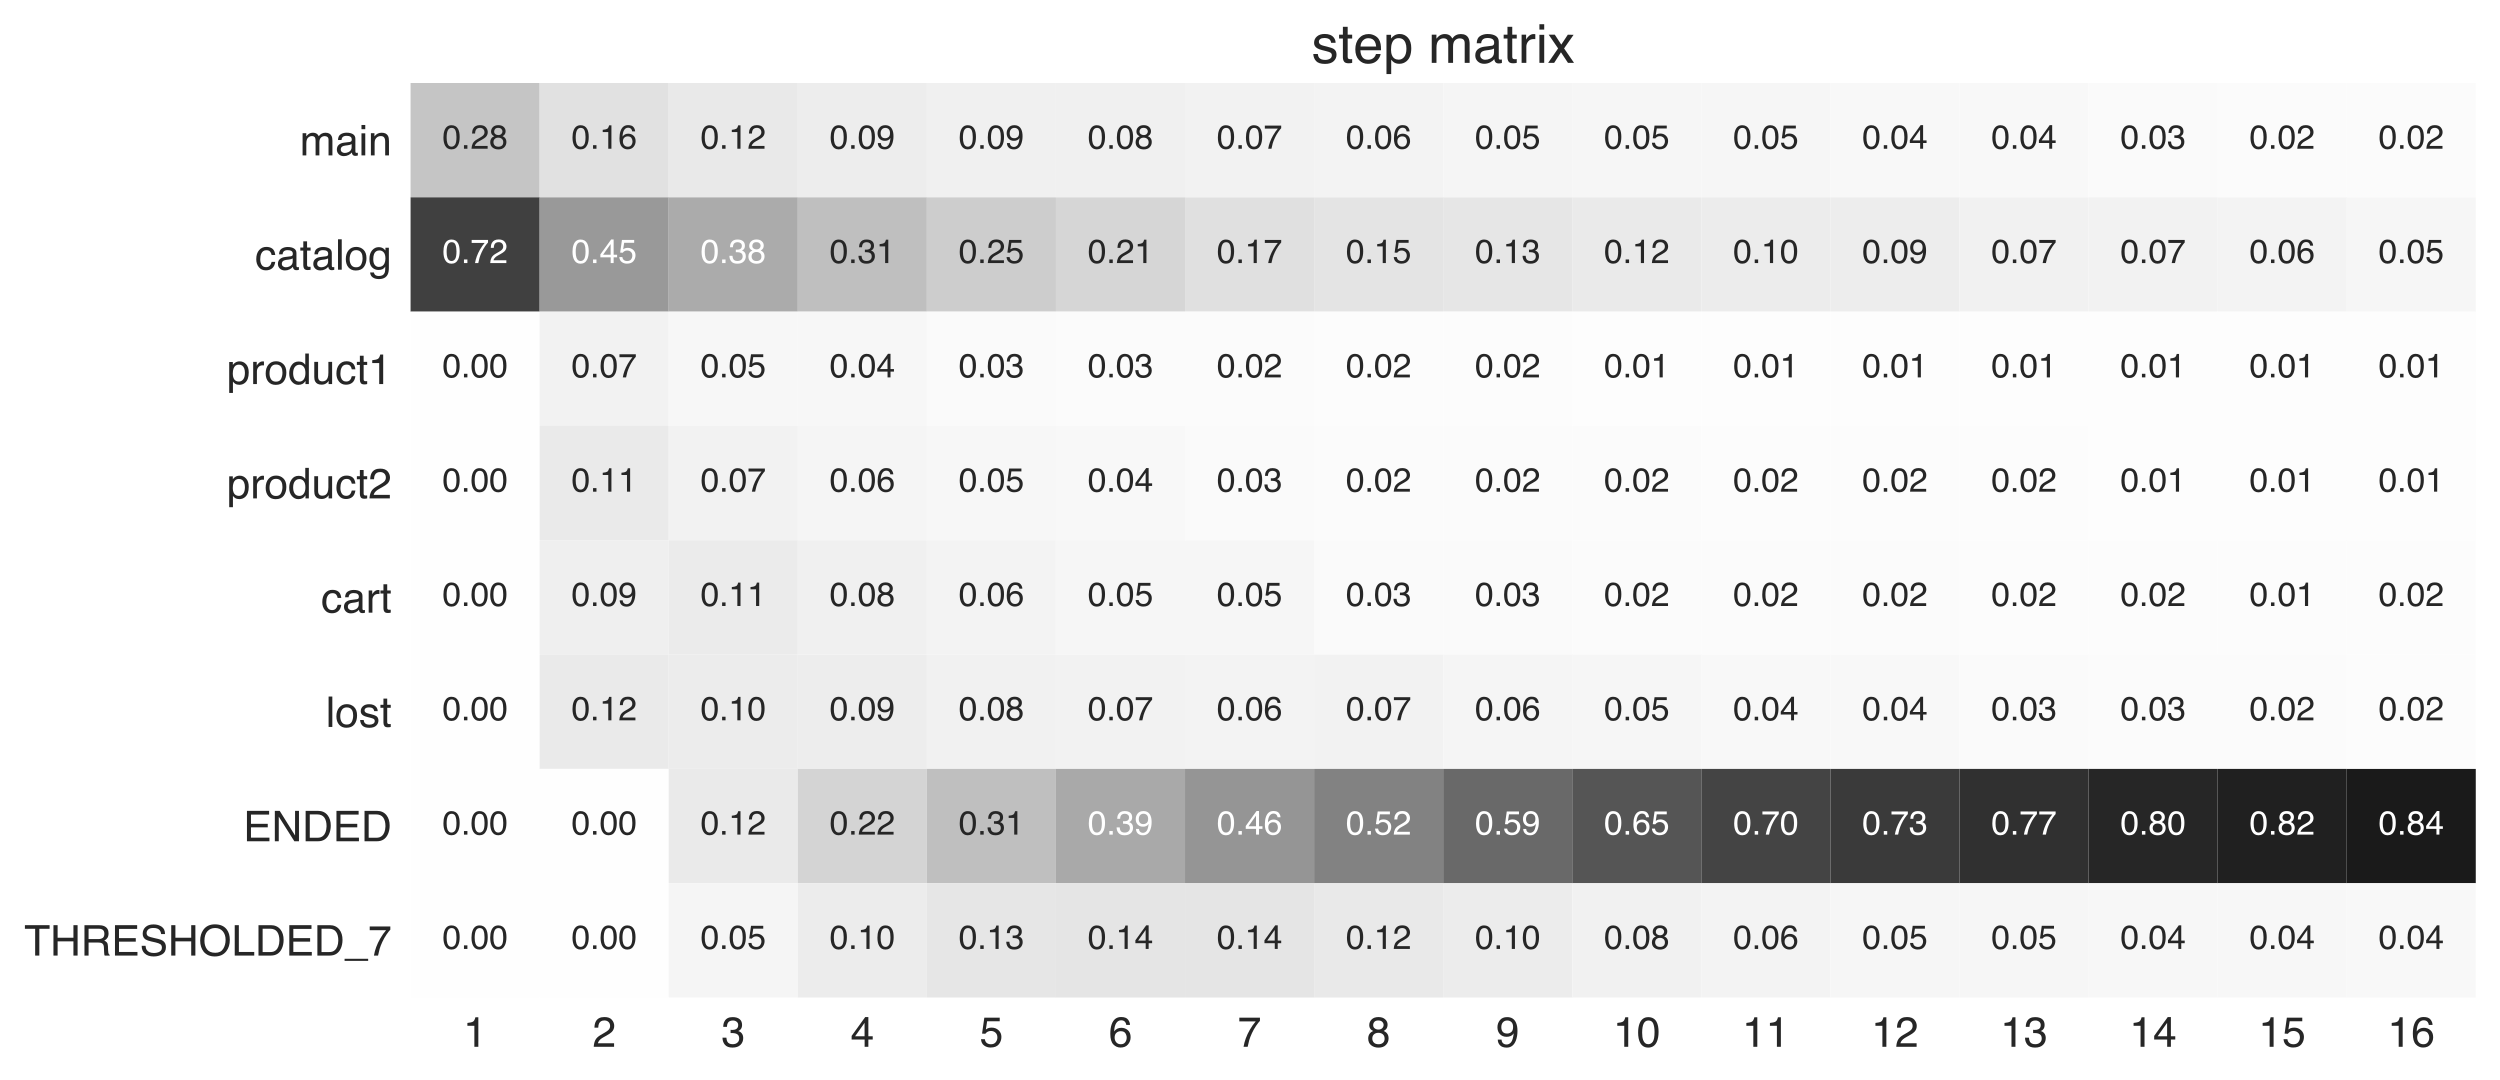 <?xml version="1.0" encoding="utf-8" standalone="no"?>
<!DOCTYPE svg PUBLIC "-//W3C//DTD SVG 1.1//EN"
  "http://www.w3.org/Graphics/SVG/1.1/DTD/svg11.dtd">
<!-- Created with matplotlib (https://matplotlib.org/) -->
<svg height="320.942pt" version="1.1" viewBox="0 0 743.028 320.942" width="743.028pt" xmlns="http://www.w3.org/2000/svg" xmlns:xlink="http://www.w3.org/1999/xlink">
 <defs>
  <style type="text/css">*{stroke-linecap:butt;stroke-linejoin:round;}</style>
 </defs>
 <g id="figure_1">
  <g id="patch_1">
   <path d="M 0 320.942 
L 743.028 320.942 
L 743.028 0 
L 0 0 
z
" style="fill:#ffffff;"/>
  </g>
  <g id="axes_1">
   <g id="patch_2">
    <path d="M 122.028 296.478 
L 735.828 296.478 
L 735.828 24.677 
L 122.028 24.677 
z
" style="fill:#ffffff;"/>
   </g>
   <g id="QuadMesh_1">
    <path clip-path="url(#p1f2123436d)" d="M 122.028 24.677 
L 160.391 24.677 
L 160.391 58.653 
L 122.028 58.653 
L 122.028 24.677 
" style="fill:#c5c5c5;"/>
    <path clip-path="url(#p1f2123436d)" d="M 160.391 24.677 
L 198.753 24.677 
L 198.753 58.653 
L 160.391 58.653 
L 160.391 24.677 
" style="fill:#e1e1e1;"/>
    <path clip-path="url(#p1f2123436d)" d="M 198.753 24.677 
L 237.116 24.677 
L 237.116 58.653 
L 198.753 58.653 
L 198.753 24.677 
" style="fill:#e9e9e9;"/>
    <path clip-path="url(#p1f2123436d)" d="M 237.116 24.677 
L 275.478 24.677 
L 275.478 58.653 
L 237.116 58.653 
L 237.116 24.677 
" style="fill:#ededed;"/>
    <path clip-path="url(#p1f2123436d)" d="M 275.478 24.677 
L 313.841 24.677 
L 313.841 58.653 
L 275.478 58.653 
L 275.478 24.677 
" style="fill:#f0f0f0;"/>
    <path clip-path="url(#p1f2123436d)" d="M 313.841 24.677 
L 352.203 24.677 
L 352.203 58.653 
L 313.841 58.653 
L 313.841 24.677 
" style="fill:#f0f0f0;"/>
    <path clip-path="url(#p1f2123436d)" d="M 352.203 24.677 
L 390.566 24.677 
L 390.566 58.653 
L 352.203 58.653 
L 352.203 24.677 
" style="fill:#f2f2f2;"/>
    <path clip-path="url(#p1f2123436d)" d="M 390.566 24.677 
L 428.928 24.677 
L 428.928 58.653 
L 390.566 58.653 
L 390.566 24.677 
" style="fill:#f3f3f3;"/>
    <path clip-path="url(#p1f2123436d)" d="M 428.928 24.677 
L 467.291 24.677 
L 467.291 58.653 
L 428.928 58.653 
L 428.928 24.677 
" style="fill:#f5f5f5;"/>
    <path clip-path="url(#p1f2123436d)" d="M 467.291 24.677 
L 505.653 24.677 
L 505.653 58.653 
L 467.291 58.653 
L 467.291 24.677 
" style="fill:#f6f6f6;"/>
    <path clip-path="url(#p1f2123436d)" d="M 505.653 24.677 
L 544.016 24.677 
L 544.016 58.653 
L 505.653 58.653 
L 505.653 24.677 
" style="fill:#f6f6f6;"/>
    <path clip-path="url(#p1f2123436d)" d="M 544.016 24.677 
L 582.378 24.677 
L 582.378 58.653 
L 544.016 58.653 
L 544.016 24.677 
" style="fill:#f8f8f8;"/>
    <path clip-path="url(#p1f2123436d)" d="M 582.378 24.677 
L 620.741 24.677 
L 620.741 58.653 
L 582.378 58.653 
L 582.378 24.677 
" style="fill:#f8f8f8;"/>
    <path clip-path="url(#p1f2123436d)" d="M 620.741 24.677 
L 659.103 24.677 
L 659.103 58.653 
L 620.741 58.653 
L 620.741 24.677 
" style="fill:#fafafa;"/>
    <path clip-path="url(#p1f2123436d)" d="M 659.103 24.677 
L 697.466 24.677 
L 697.466 58.653 
L 659.103 58.653 
L 659.103 24.677 
" style="fill:#fbfbfb;"/>
    <path clip-path="url(#p1f2123436d)" d="M 697.466 24.677 
L 735.828 24.677 
L 735.828 58.653 
L 697.466 58.653 
L 697.466 24.677 
" style="fill:#fbfbfb;"/>
    <path clip-path="url(#p1f2123436d)" d="M 122.028 58.653 
L 160.391 58.653 
L 160.391 92.627 
L 122.028 92.627 
L 122.028 58.653 
" style="fill:#404040;"/>
    <path clip-path="url(#p1f2123436d)" d="M 160.391 58.653 
L 198.753 58.653 
L 198.753 92.627 
L 160.391 92.627 
L 160.391 58.653 
" style="fill:#999999;"/>
    <path clip-path="url(#p1f2123436d)" d="M 198.753 58.653 
L 237.116 58.653 
L 237.116 92.627 
L 198.753 92.627 
L 198.753 58.653 
" style="fill:#ababab;"/>
    <path clip-path="url(#p1f2123436d)" d="M 237.116 58.653 
L 275.478 58.653 
L 275.478 92.627 
L 237.116 92.627 
L 237.116 58.653 
" style="fill:#bfbfbf;"/>
    <path clip-path="url(#p1f2123436d)" d="M 275.478 58.653 
L 313.841 58.653 
L 313.841 92.627 
L 275.478 92.627 
L 275.478 58.653 
" style="fill:#cdcdcd;"/>
    <path clip-path="url(#p1f2123436d)" d="M 313.841 58.653 
L 352.203 58.653 
L 352.203 92.627 
L 313.841 92.627 
L 313.841 58.653 
" style="fill:#d6d6d6;"/>
    <path clip-path="url(#p1f2123436d)" d="M 352.203 58.653 
L 390.566 58.653 
L 390.566 92.627 
L 352.203 92.627 
L 352.203 58.653 
" style="fill:#e0e0e0;"/>
    <path clip-path="url(#p1f2123436d)" d="M 390.566 58.653 
L 428.928 58.653 
L 428.928 92.627 
L 390.566 92.627 
L 390.566 58.653 
" style="fill:#e4e4e4;"/>
    <path clip-path="url(#p1f2123436d)" d="M 428.928 58.653 
L 467.291 58.653 
L 467.291 92.627 
L 428.928 92.627 
L 428.928 58.653 
" style="fill:#e6e6e6;"/>
    <path clip-path="url(#p1f2123436d)" d="M 467.291 58.653 
L 505.653 58.653 
L 505.653 92.627 
L 467.291 92.627 
L 467.291 58.653 
" style="fill:#eaeaea;"/>
    <path clip-path="url(#p1f2123436d)" d="M 505.653 58.653 
L 544.016 58.653 
L 544.016 92.627 
L 505.653 92.627 
L 505.653 58.653 
" style="fill:#ececec;"/>
    <path clip-path="url(#p1f2123436d)" d="M 544.016 58.653 
L 582.378 58.653 
L 582.378 92.627 
L 544.016 92.627 
L 544.016 58.653 
" style="fill:#ededed;"/>
    <path clip-path="url(#p1f2123436d)" d="M 582.378 58.653 
L 620.741 58.653 
L 620.741 92.627 
L 582.378 92.627 
L 582.378 58.653 
" style="fill:#f1f1f1;"/>
    <path clip-path="url(#p1f2123436d)" d="M 620.741 58.653 
L 659.103 58.653 
L 659.103 92.627 
L 620.741 92.627 
L 620.741 58.653 
" style="fill:#f2f2f2;"/>
    <path clip-path="url(#p1f2123436d)" d="M 659.103 58.653 
L 697.466 58.653 
L 697.466 92.627 
L 659.103 92.627 
L 659.103 58.653 
" style="fill:#f3f3f3;"/>
    <path clip-path="url(#p1f2123436d)" d="M 697.466 58.653 
L 735.828 58.653 
L 735.828 92.627 
L 697.466 92.627 
L 697.466 58.653 
" style="fill:#f6f6f6;"/>
    <path clip-path="url(#p1f2123436d)" d="M 122.028 92.627 
L 160.391 92.627 
L 160.391 126.603 
L 122.028 126.603 
L 122.028 92.627 
" style="fill:#fefefe;"/>
    <path clip-path="url(#p1f2123436d)" d="M 160.391 92.627 
L 198.753 92.627 
L 198.753 126.603 
L 160.391 126.603 
L 160.391 92.627 
" style="fill:#f2f2f2;"/>
    <path clip-path="url(#p1f2123436d)" d="M 198.753 92.627 
L 237.116 92.627 
L 237.116 126.603 
L 198.753 126.603 
L 198.753 92.627 
" style="fill:#f7f7f7;"/>
    <path clip-path="url(#p1f2123436d)" d="M 237.116 92.627 
L 275.478 92.627 
L 275.478 126.603 
L 237.116 126.603 
L 237.116 92.627 
" style="fill:#f7f7f7;"/>
    <path clip-path="url(#p1f2123436d)" d="M 275.478 92.627 
L 313.841 92.627 
L 313.841 126.603 
L 275.478 126.603 
L 275.478 92.627 
" style="fill:#fafafa;"/>
    <path clip-path="url(#p1f2123436d)" d="M 313.841 92.627 
L 352.203 92.627 
L 352.203 126.603 
L 313.841 126.603 
L 313.841 92.627 
" style="fill:#fbfbfb;"/>
    <path clip-path="url(#p1f2123436d)" d="M 352.203 92.627 
L 390.566 92.627 
L 390.566 126.603 
L 352.203 126.603 
L 352.203 92.627 
" style="fill:#fbfbfb;"/>
    <path clip-path="url(#p1f2123436d)" d="M 390.566 92.627 
L 428.928 92.627 
L 428.928 126.603 
L 390.566 126.603 
L 390.566 92.627 
" style="fill:#fcfcfc;"/>
    <path clip-path="url(#p1f2123436d)" d="M 428.928 92.627 
L 467.291 92.627 
L 467.291 126.603 
L 428.928 126.603 
L 428.928 92.627 
" style="fill:#fcfcfc;"/>
    <path clip-path="url(#p1f2123436d)" d="M 467.291 92.627 
L 505.653 92.627 
L 505.653 126.603 
L 467.291 126.603 
L 467.291 92.627 
" style="fill:#fdfdfd;"/>
    <path clip-path="url(#p1f2123436d)" d="M 505.653 92.627 
L 544.016 92.627 
L 544.016 126.603 
L 505.653 126.603 
L 505.653 92.627 
" style="fill:#fdfdfd;"/>
    <path clip-path="url(#p1f2123436d)" d="M 544.016 92.627 
L 582.378 92.627 
L 582.378 126.603 
L 544.016 126.603 
L 544.016 92.627 
" style="fill:#fdfdfd;"/>
    <path clip-path="url(#p1f2123436d)" d="M 582.378 92.627 
L 620.741 92.627 
L 620.741 126.603 
L 582.378 126.603 
L 582.378 92.627 
" style="fill:#fdfdfd;"/>
    <path clip-path="url(#p1f2123436d)" d="M 620.741 92.627 
L 659.103 92.627 
L 659.103 126.603 
L 620.741 126.603 
L 620.741 92.627 
" style="fill:#fdfdfd;"/>
    <path clip-path="url(#p1f2123436d)" d="M 659.103 92.627 
L 697.466 92.627 
L 697.466 126.603 
L 659.103 126.603 
L 659.103 92.627 
" style="fill:#fdfdfd;"/>
    <path clip-path="url(#p1f2123436d)" d="M 697.466 92.627 
L 735.828 92.627 
L 735.828 126.603 
L 697.466 126.603 
L 697.466 92.627 
" style="fill:#fdfdfd;"/>
    <path clip-path="url(#p1f2123436d)" d="M 122.028 126.603 
L 160.391 126.603 
L 160.391 160.577 
L 122.028 160.577 
L 122.028 126.603 
" style="fill:#fefefe;"/>
    <path clip-path="url(#p1f2123436d)" d="M 160.391 126.603 
L 198.753 126.603 
L 198.753 160.577 
L 160.391 160.577 
L 160.391 126.603 
" style="fill:#eaeaea;"/>
    <path clip-path="url(#p1f2123436d)" d="M 198.753 126.603 
L 237.116 126.603 
L 237.116 160.577 
L 198.753 160.577 
L 198.753 126.603 
" style="fill:#f2f2f2;"/>
    <path clip-path="url(#p1f2123436d)" d="M 237.116 126.603 
L 275.478 126.603 
L 275.478 160.577 
L 237.116 160.577 
L 237.116 126.603 
" style="fill:#f5f5f5;"/>
    <path clip-path="url(#p1f2123436d)" d="M 275.478 126.603 
L 313.841 126.603 
L 313.841 160.577 
L 275.478 160.577 
L 275.478 126.603 
" style="fill:#f7f7f7;"/>
    <path clip-path="url(#p1f2123436d)" d="M 313.841 126.603 
L 352.203 126.603 
L 352.203 160.577 
L 313.841 160.577 
L 313.841 126.603 
" style="fill:#f8f8f8;"/>
    <path clip-path="url(#p1f2123436d)" d="M 352.203 126.603 
L 390.566 126.603 
L 390.566 160.577 
L 352.203 160.577 
L 352.203 126.603 
" style="fill:#fafafa;"/>
    <path clip-path="url(#p1f2123436d)" d="M 390.566 126.603 
L 428.928 126.603 
L 428.928 160.577 
L 390.566 160.577 
L 390.566 126.603 
" style="fill:#fbfbfb;"/>
    <path clip-path="url(#p1f2123436d)" d="M 428.928 126.603 
L 467.291 126.603 
L 467.291 160.577 
L 428.928 160.577 
L 428.928 126.603 
" style="fill:#fbfbfb;"/>
    <path clip-path="url(#p1f2123436d)" d="M 467.291 126.603 
L 505.653 126.603 
L 505.653 160.577 
L 467.291 160.577 
L 467.291 126.603 
" style="fill:#fbfbfb;"/>
    <path clip-path="url(#p1f2123436d)" d="M 505.653 126.603 
L 544.016 126.603 
L 544.016 160.577 
L 505.653 160.577 
L 505.653 126.603 
" style="fill:#fcfcfc;"/>
    <path clip-path="url(#p1f2123436d)" d="M 544.016 126.603 
L 582.378 126.603 
L 582.378 160.577 
L 544.016 160.577 
L 544.016 126.603 
" style="fill:#fcfcfc;"/>
    <path clip-path="url(#p1f2123436d)" d="M 582.378 126.603 
L 620.741 126.603 
L 620.741 160.577 
L 582.378 160.577 
L 582.378 126.603 
" style="fill:#fcfcfc;"/>
    <path clip-path="url(#p1f2123436d)" d="M 620.741 126.603 
L 659.103 126.603 
L 659.103 160.577 
L 620.741 160.577 
L 620.741 126.603 
" style="fill:#fdfdfd;"/>
    <path clip-path="url(#p1f2123436d)" d="M 659.103 126.603 
L 697.466 126.603 
L 697.466 160.577 
L 659.103 160.577 
L 659.103 126.603 
" style="fill:#fdfdfd;"/>
    <path clip-path="url(#p1f2123436d)" d="M 697.466 126.603 
L 735.828 126.603 
L 735.828 160.577 
L 697.466 160.577 
L 697.466 126.603 
" style="fill:#fdfdfd;"/>
    <path clip-path="url(#p1f2123436d)" d="M 122.028 160.577 
L 160.391 160.577 
L 160.391 194.553 
L 122.028 194.553 
L 122.028 160.577 
" style="fill:#fefefe;"/>
    <path clip-path="url(#p1f2123436d)" d="M 160.391 160.577 
L 198.753 160.577 
L 198.753 194.553 
L 160.391 194.553 
L 160.391 160.577 
" style="fill:#efefef;"/>
    <path clip-path="url(#p1f2123436d)" d="M 198.753 160.577 
L 237.116 160.577 
L 237.116 194.553 
L 198.753 194.553 
L 198.753 160.577 
" style="fill:#ebebeb;"/>
    <path clip-path="url(#p1f2123436d)" d="M 237.116 160.577 
L 275.478 160.577 
L 275.478 194.553 
L 237.116 194.553 
L 237.116 160.577 
" style="fill:#f0f0f0;"/>
    <path clip-path="url(#p1f2123436d)" d="M 275.478 160.577 
L 313.841 160.577 
L 313.841 194.553 
L 275.478 194.553 
L 275.478 160.577 
" style="fill:#f3f3f3;"/>
    <path clip-path="url(#p1f2123436d)" d="M 313.841 160.577 
L 352.203 160.577 
L 352.203 194.553 
L 313.841 194.553 
L 313.841 160.577 
" style="fill:#f6f6f6;"/>
    <path clip-path="url(#p1f2123436d)" d="M 352.203 160.577 
L 390.566 160.577 
L 390.566 194.553 
L 352.203 194.553 
L 352.203 160.577 
" style="fill:#f6f6f6;"/>
    <path clip-path="url(#p1f2123436d)" d="M 390.566 160.577 
L 428.928 160.577 
L 428.928 194.553 
L 390.566 194.553 
L 390.566 160.577 
" style="fill:#fafafa;"/>
    <path clip-path="url(#p1f2123436d)" d="M 428.928 160.577 
L 467.291 160.577 
L 467.291 194.553 
L 428.928 194.553 
L 428.928 160.577 
" style="fill:#fafafa;"/>
    <path clip-path="url(#p1f2123436d)" d="M 467.291 160.577 
L 505.653 160.577 
L 505.653 194.553 
L 467.291 194.553 
L 467.291 160.577 
" style="fill:#fbfbfb;"/>
    <path clip-path="url(#p1f2123436d)" d="M 505.653 160.577 
L 544.016 160.577 
L 544.016 194.553 
L 505.653 194.553 
L 505.653 160.577 
" style="fill:#fbfbfb;"/>
    <path clip-path="url(#p1f2123436d)" d="M 544.016 160.577 
L 582.378 160.577 
L 582.378 194.553 
L 544.016 194.553 
L 544.016 160.577 
" style="fill:#fbfbfb;"/>
    <path clip-path="url(#p1f2123436d)" d="M 582.378 160.577 
L 620.741 160.577 
L 620.741 194.553 
L 582.378 194.553 
L 582.378 160.577 
" style="fill:#fcfcfc;"/>
    <path clip-path="url(#p1f2123436d)" d="M 620.741 160.577 
L 659.103 160.577 
L 659.103 194.553 
L 620.741 194.553 
L 620.741 160.577 
" style="fill:#fcfcfc;"/>
    <path clip-path="url(#p1f2123436d)" d="M 659.103 160.577 
L 697.466 160.577 
L 697.466 194.553 
L 659.103 194.553 
L 659.103 160.577 
" style="fill:#fcfcfc;"/>
    <path clip-path="url(#p1f2123436d)" d="M 697.466 160.577 
L 735.828 160.577 
L 735.828 194.553 
L 697.466 194.553 
L 697.466 160.577 
" style="fill:#fcfcfc;"/>
    <path clip-path="url(#p1f2123436d)" d="M 122.028 194.553 
L 160.391 194.553 
L 160.391 228.528 
L 122.028 228.528 
L 122.028 194.553 
" style="fill:#fefefe;"/>
    <path clip-path="url(#p1f2123436d)" d="M 160.391 194.553 
L 198.753 194.553 
L 198.753 228.528 
L 160.391 228.528 
L 160.391 194.553 
" style="fill:#eaeaea;"/>
    <path clip-path="url(#p1f2123436d)" d="M 198.753 194.553 
L 237.116 194.553 
L 237.116 228.528 
L 198.753 228.528 
L 198.753 194.553 
" style="fill:#ececec;"/>
    <path clip-path="url(#p1f2123436d)" d="M 237.116 194.553 
L 275.478 194.553 
L 275.478 228.528 
L 237.116 228.528 
L 237.116 194.553 
" style="fill:#ededed;"/>
    <path clip-path="url(#p1f2123436d)" d="M 275.478 194.553 
L 313.841 194.553 
L 313.841 228.528 
L 275.478 228.528 
L 275.478 194.553 
" style="fill:#f1f1f1;"/>
    <path clip-path="url(#p1f2123436d)" d="M 313.841 194.553 
L 352.203 194.553 
L 352.203 228.528 
L 313.841 228.528 
L 313.841 194.553 
" style="fill:#f2f2f2;"/>
    <path clip-path="url(#p1f2123436d)" d="M 352.203 194.553 
L 390.566 194.553 
L 390.566 228.528 
L 352.203 228.528 
L 352.203 194.553 
" style="fill:#f3f3f3;"/>
    <path clip-path="url(#p1f2123436d)" d="M 390.566 194.553 
L 428.928 194.553 
L 428.928 228.528 
L 390.566 228.528 
L 390.566 194.553 
" style="fill:#f2f2f2;"/>
    <path clip-path="url(#p1f2123436d)" d="M 428.928 194.553 
L 467.291 194.553 
L 467.291 228.528 
L 428.928 228.528 
L 428.928 194.553 
" style="fill:#f5f5f5;"/>
    <path clip-path="url(#p1f2123436d)" d="M 467.291 194.553 
L 505.653 194.553 
L 505.653 228.528 
L 467.291 228.528 
L 467.291 194.553 
" style="fill:#f6f6f6;"/>
    <path clip-path="url(#p1f2123436d)" d="M 505.653 194.553 
L 544.016 194.553 
L 544.016 228.528 
L 505.653 228.528 
L 505.653 194.553 
" style="fill:#f8f8f8;"/>
    <path clip-path="url(#p1f2123436d)" d="M 544.016 194.553 
L 582.378 194.553 
L 582.378 228.528 
L 544.016 228.528 
L 544.016 194.553 
" style="fill:#f8f8f8;"/>
    <path clip-path="url(#p1f2123436d)" d="M 582.378 194.553 
L 620.741 194.553 
L 620.741 228.528 
L 582.378 228.528 
L 582.378 194.553 
" style="fill:#fafafa;"/>
    <path clip-path="url(#p1f2123436d)" d="M 620.741 194.553 
L 659.103 194.553 
L 659.103 228.528 
L 620.741 228.528 
L 620.741 194.553 
" style="fill:#fbfbfb;"/>
    <path clip-path="url(#p1f2123436d)" d="M 659.103 194.553 
L 697.466 194.553 
L 697.466 228.528 
L 659.103 228.528 
L 659.103 194.553 
" style="fill:#fbfbfb;"/>
    <path clip-path="url(#p1f2123436d)" d="M 697.466 194.553 
L 735.828 194.553 
L 735.828 228.528 
L 697.466 228.528 
L 697.466 194.553 
" style="fill:#fcfcfc;"/>
    <path clip-path="url(#p1f2123436d)" d="M 122.028 228.528 
L 160.391 228.528 
L 160.391 262.502 
L 122.028 262.502 
L 122.028 228.528 
" style="fill:#fefefe;"/>
    <path clip-path="url(#p1f2123436d)" d="M 160.391 228.528 
L 198.753 228.528 
L 198.753 262.502 
L 160.391 262.502 
L 160.391 228.528 
" style="fill:#fefefe;"/>
    <path clip-path="url(#p1f2123436d)" d="M 198.753 228.528 
L 237.116 228.528 
L 237.116 262.502 
L 198.753 262.502 
L 198.753 228.528 
" style="fill:#eaeaea;"/>
    <path clip-path="url(#p1f2123436d)" d="M 237.116 228.528 
L 275.478 228.528 
L 275.478 262.502 
L 237.116 262.502 
L 237.116 228.528 
" style="fill:#d4d4d4;"/>
    <path clip-path="url(#p1f2123436d)" d="M 275.478 228.528 
L 313.841 228.528 
L 313.841 262.502 
L 275.478 262.502 
L 275.478 228.528 
" style="fill:#bfbfbf;"/>
    <path clip-path="url(#p1f2123436d)" d="M 313.841 228.528 
L 352.203 228.528 
L 352.203 262.502 
L 313.841 262.502 
L 313.841 228.528 
" style="fill:#a9a9a9;"/>
    <path clip-path="url(#p1f2123436d)" d="M 352.203 228.528 
L 390.566 228.528 
L 390.566 262.502 
L 352.203 262.502 
L 352.203 228.528 
" style="fill:#959595;"/>
    <path clip-path="url(#p1f2123436d)" d="M 390.566 228.528 
L 428.928 228.528 
L 428.928 262.502 
L 390.566 262.502 
L 390.566 228.528 
" style="fill:#828282;"/>
    <path clip-path="url(#p1f2123436d)" d="M 428.928 228.528 
L 467.291 228.528 
L 467.291 262.502 
L 428.928 262.502 
L 428.928 228.528 
" style="fill:#696969;"/>
    <path clip-path="url(#p1f2123436d)" d="M 467.291 228.528 
L 505.653 228.528 
L 505.653 262.502 
L 467.291 262.502 
L 467.291 228.528 
" style="fill:#555555;"/>
    <path clip-path="url(#p1f2123436d)" d="M 505.653 228.528 
L 544.016 228.528 
L 544.016 262.502 
L 505.653 262.502 
L 505.653 228.528 
" style="fill:#444444;"/>
    <path clip-path="url(#p1f2123436d)" d="M 544.016 228.528 
L 582.378 228.528 
L 582.378 262.502 
L 544.016 262.502 
L 544.016 228.528 
" style="fill:#3a3a3a;"/>
    <path clip-path="url(#p1f2123436d)" d="M 582.378 228.528 
L 620.741 228.528 
L 620.741 262.502 
L 582.378 262.502 
L 582.378 228.528 
" style="fill:#303030;"/>
    <path clip-path="url(#p1f2123436d)" d="M 620.741 228.528 
L 659.103 228.528 
L 659.103 262.502 
L 620.741 262.502 
L 620.741 228.528 
" style="fill:#262626;"/>
    <path clip-path="url(#p1f2123436d)" d="M 659.103 228.528 
L 697.466 228.528 
L 697.466 262.502 
L 659.103 262.502 
L 659.103 228.528 
" style="fill:#202020;"/>
    <path clip-path="url(#p1f2123436d)" d="M 697.466 228.528 
L 735.828 228.528 
L 735.828 262.502 
L 697.466 262.502 
L 697.466 228.528 
" style="fill:#1a1a1a;"/>
    <path clip-path="url(#p1f2123436d)" d="M 122.028 262.502 
L 160.391 262.502 
L 160.391 296.478 
L 122.028 296.478 
L 122.028 262.502 
" style="fill:#fefefe;"/>
    <path clip-path="url(#p1f2123436d)" d="M 160.391 262.502 
L 198.753 262.502 
L 198.753 296.478 
L 160.391 296.478 
L 160.391 262.502 
" style="fill:#fefefe;"/>
    <path clip-path="url(#p1f2123436d)" d="M 198.753 262.502 
L 237.116 262.502 
L 237.116 296.478 
L 198.753 296.478 
L 198.753 262.502 
" style="fill:#f5f5f5;"/>
    <path clip-path="url(#p1f2123436d)" d="M 237.116 262.502 
L 275.478 262.502 
L 275.478 296.478 
L 237.116 296.478 
L 237.116 262.502 
" style="fill:#ececec;"/>
    <path clip-path="url(#p1f2123436d)" d="M 275.478 262.502 
L 313.841 262.502 
L 313.841 296.478 
L 275.478 296.478 
L 275.478 262.502 
" style="fill:#e6e6e6;"/>
    <path clip-path="url(#p1f2123436d)" d="M 313.841 262.502 
L 352.203 262.502 
L 352.203 296.478 
L 313.841 296.478 
L 313.841 262.502 
" style="fill:#e5e5e5;"/>
    <path clip-path="url(#p1f2123436d)" d="M 352.203 262.502 
L 390.566 262.502 
L 390.566 296.478 
L 352.203 296.478 
L 352.203 262.502 
" style="fill:#e5e5e5;"/>
    <path clip-path="url(#p1f2123436d)" d="M 390.566 262.502 
L 428.928 262.502 
L 428.928 296.478 
L 390.566 296.478 
L 390.566 262.502 
" style="fill:#e9e9e9;"/>
    <path clip-path="url(#p1f2123436d)" d="M 428.928 262.502 
L 467.291 262.502 
L 467.291 296.478 
L 428.928 296.478 
L 428.928 262.502 
" style="fill:#ececec;"/>
    <path clip-path="url(#p1f2123436d)" d="M 467.291 262.502 
L 505.653 262.502 
L 505.653 296.478 
L 467.291 296.478 
L 467.291 262.502 
" style="fill:#f1f1f1;"/>
    <path clip-path="url(#p1f2123436d)" d="M 505.653 262.502 
L 544.016 262.502 
L 544.016 296.478 
L 505.653 296.478 
L 505.653 262.502 
" style="fill:#f3f3f3;"/>
    <path clip-path="url(#p1f2123436d)" d="M 544.016 262.502 
L 582.378 262.502 
L 582.378 296.478 
L 544.016 296.478 
L 544.016 262.502 
" style="fill:#f6f6f6;"/>
    <path clip-path="url(#p1f2123436d)" d="M 582.378 262.502 
L 620.741 262.502 
L 620.741 296.478 
L 582.378 296.478 
L 582.378 262.502 
" style="fill:#f6f6f6;"/>
    <path clip-path="url(#p1f2123436d)" d="M 620.741 262.502 
L 659.103 262.502 
L 659.103 296.478 
L 620.741 296.478 
L 620.741 262.502 
" style="fill:#f7f7f7;"/>
    <path clip-path="url(#p1f2123436d)" d="M 659.103 262.502 
L 697.466 262.502 
L 697.466 296.478 
L 659.103 296.478 
L 659.103 262.502 
" style="fill:#f7f7f7;"/>
    <path clip-path="url(#p1f2123436d)" d="M 697.466 262.502 
L 735.828 262.502 
L 735.828 296.478 
L 697.466 296.478 
L 697.466 262.502 
" style="fill:#f8f8f8;"/>
   </g>
   <g id="matplotlib.axis_1">
    <g id="xtick_1">
     <g id="line2d_1"/>
     <g id="text_1">
      <!-- 1 -->
      <g style="fill:#262626;" transform="translate(137.706 311.116)scale(0.126 -0.126)">
       <defs>
        <path d="M 9.578 49.516 
L 9.578 56.25 
Q 19.094 57.172 22.844 59.344 
Q 26.609 61.531 28.469 69.625 
L 35.406 69.625 
L 35.406 0 
L 26.031 0 
L 26.031 49.516 
z
" id="Helvetica-49"/>
       </defs>
       <use xlink:href="#Helvetica-49"/>
      </g>
     </g>
    </g>
    <g id="xtick_2">
     <g id="line2d_2"/>
     <g id="text_2">
      <!-- 2 -->
      <g style="fill:#262626;" transform="translate(176.069 311.116)scale(0.126 -0.126)">
       <defs>
        <path d="M 3.125 0 
Q 3.609 9.031 6.859 15.719 
Q 10.109 22.406 19.531 27.875 
L 28.906 33.297 
Q 35.203 36.969 37.75 39.547 
Q 41.75 43.609 41.75 48.828 
Q 41.75 54.938 38.078 58.516 
Q 34.422 62.109 28.328 62.109 
Q 19.281 62.109 15.828 55.281 
Q 13.969 51.609 13.766 45.125 
L 4.828 45.125 
Q 4.984 54.25 8.203 60.016 
Q 13.922 70.172 28.375 70.172 
Q 40.375 70.172 45.922 63.672 
Q 51.469 57.172 51.469 49.219 
Q 51.469 40.828 45.562 34.859 
Q 42.141 31.391 33.297 26.469 
L 26.609 22.75 
Q 21.828 20.125 19.094 17.719 
Q 14.203 13.484 12.938 8.297 
L 51.125 8.297 
L 51.125 0 
L 3.125 0 
z
" id="Helvetica-50"/>
       </defs>
       <use xlink:href="#Helvetica-50"/>
      </g>
     </g>
    </g>
    <g id="xtick_3">
     <g id="line2d_3"/>
     <g id="text_3">
      <!-- 3 -->
      <g style="fill:#262626;" transform="translate(214.431 311.116)scale(0.126 -0.126)">
       <defs>
        <path d="M 25.984 -1.906 
Q 13.578 -1.906 7.984 4.906 
Q 2.391 11.719 2.391 21.484 
L 11.578 21.484 
Q 12.156 14.703 14.109 11.625 
Q 17.531 6.109 26.469 6.109 
Q 33.406 6.109 37.594 9.812 
Q 41.797 13.531 41.797 19.391 
Q 41.797 26.609 37.375 29.484 
Q 32.953 32.375 25.094 32.375 
Q 24.219 32.375 23.312 32.344 
Q 22.406 32.328 21.484 32.281 
L 21.484 40.047 
Q 22.859 39.891 23.781 39.844 
Q 24.703 39.797 25.781 39.797 
Q 30.719 39.797 33.891 41.359 
Q 39.453 44.094 39.453 51.125 
Q 39.453 56.344 35.734 59.172 
Q 32.031 62.016 27.094 62.016 
Q 18.312 62.016 14.938 56.156 
Q 13.094 52.938 12.844 46.969 
L 4.156 46.969 
Q 4.156 54.781 7.281 60.25 
Q 12.641 70.016 26.172 70.016 
Q 36.859 70.016 42.719 65.25 
Q 48.578 60.5 48.578 51.469 
Q 48.578 45.016 45.125 41.016 
Q 42.969 38.531 39.547 37.109 
Q 45.062 35.594 48.156 31.266 
Q 51.266 26.953 51.266 20.703 
Q 51.266 10.688 44.672 4.391 
Q 38.094 -1.906 25.984 -1.906 
z
" id="Helvetica-51"/>
       </defs>
       <use xlink:href="#Helvetica-51"/>
      </g>
     </g>
    </g>
    <g id="xtick_4">
     <g id="line2d_4"/>
     <g id="text_4">
      <!-- 4 -->
      <g style="fill:#262626;" transform="translate(252.794 311.116)scale(0.126 -0.126)">
       <defs>
        <path d="M 33.062 24.75 
L 33.062 56.453 
L 10.641 24.75 
z
M 33.203 0 
L 33.203 17.094 
L 2.547 17.094 
L 2.547 25.688 
L 34.578 70.125 
L 42 70.125 
L 42 24.75 
L 52.297 24.75 
L 52.297 17.094 
L 42 17.094 
L 42 0 
z
" id="Helvetica-52"/>
       </defs>
       <use xlink:href="#Helvetica-52"/>
      </g>
     </g>
    </g>
    <g id="xtick_5">
     <g id="line2d_5"/>
     <g id="text_5">
      <!-- 5 -->
      <g style="fill:#262626;" transform="translate(291.156 311.116)scale(0.126 -0.126)">
       <defs>
        <path d="M 12.359 17.828 
Q 13.234 10.297 19.344 7.422 
Q 22.469 5.953 26.562 5.953 
Q 34.375 5.953 38.125 10.938 
Q 41.891 15.922 41.891 21.969 
Q 41.891 29.297 37.422 33.297 
Q 32.953 37.312 26.703 37.312 
Q 22.172 37.312 18.922 35.547 
Q 15.672 33.797 13.375 30.672 
L 5.766 31.109 
L 11.078 68.75 
L 47.406 68.75 
L 47.406 60.25 
L 17.672 60.25 
L 14.703 40.828 
Q 17.141 42.672 19.344 43.609 
Q 23.25 45.219 28.375 45.219 
Q 37.984 45.219 44.672 39.016 
Q 51.375 32.812 51.375 23.297 
Q 51.375 13.375 45.234 5.797 
Q 39.109 -1.766 25.688 -1.766 
Q 17.141 -1.766 10.562 3.047 
Q 4 7.859 3.219 17.828 
z
" id="Helvetica-53"/>
       </defs>
       <use xlink:href="#Helvetica-53"/>
      </g>
     </g>
    </g>
    <g id="xtick_6">
     <g id="line2d_6"/>
     <g id="text_6">
      <!-- 6 -->
      <g style="fill:#262626;" transform="translate(329.519 311.116)scale(0.126 -0.126)">
       <defs>
        <path d="M 29.25 70.219 
Q 40.969 70.219 45.578 64.141 
Q 50.203 58.062 50.203 51.609 
L 41.5 51.609 
Q 40.719 55.766 39.016 58.109 
Q 35.844 62.5 29.391 62.5 
Q 22.016 62.5 17.672 55.688 
Q 13.328 48.875 12.844 36.188 
Q 15.875 40.625 20.453 42.828 
Q 24.656 44.781 29.828 44.781 
Q 38.625 44.781 45.156 39.156 
Q 51.703 33.547 51.703 22.406 
Q 51.703 12.891 45.5 5.531 
Q 39.312 -1.812 27.828 -1.812 
Q 18.016 -1.812 10.891 5.641 
Q 3.766 13.094 3.766 30.719 
Q 3.766 43.75 6.938 52.828 
Q 13.031 70.219 29.25 70.219 
z
M 28.609 6 
Q 35.547 6 38.984 10.656 
Q 42.438 15.328 42.438 21.688 
Q 42.438 27.047 39.359 31.906 
Q 36.281 36.766 28.172 36.766 
Q 22.516 36.766 18.234 33 
Q 13.969 29.25 13.969 21.688 
Q 13.969 15.047 17.844 10.516 
Q 21.734 6 28.609 6 
z
" id="Helvetica-54"/>
       </defs>
       <use xlink:href="#Helvetica-54"/>
      </g>
     </g>
    </g>
    <g id="xtick_7">
     <g id="line2d_7"/>
     <g id="text_7">
      <!-- 7 -->
      <g style="fill:#262626;" transform="translate(367.881 311.116)scale(0.126 -0.126)">
       <defs>
        <path d="M 52.297 68.75 
L 52.297 61.078 
Q 48.922 57.812 43.328 49.703 
Q 37.75 41.609 33.453 32.234 
Q 29.203 23.094 27 15.578 
Q 25.594 10.75 23.344 0 
L 13.625 0 
Q 16.938 20.016 28.266 39.844 
Q 34.969 51.469 42.328 59.906 
L 3.656 59.906 
L 3.656 68.75 
z
" id="Helvetica-55"/>
       </defs>
       <use xlink:href="#Helvetica-55"/>
      </g>
     </g>
    </g>
    <g id="xtick_8">
     <g id="line2d_8"/>
     <g id="text_8">
      <!-- 8 -->
      <g style="fill:#262626;" transform="translate(406.244 311.116)scale(0.126 -0.126)">
       <defs>
        <path d="M 27.203 40.625 
Q 33.016 40.625 36.281 43.875 
Q 39.547 47.125 39.547 51.609 
Q 39.547 55.516 36.422 58.781 
Q 33.297 62.062 26.906 62.062 
Q 20.562 62.062 17.719 58.781 
Q 14.891 55.516 14.891 51.125 
Q 14.891 46.188 18.547 43.406 
Q 22.219 40.625 27.203 40.625 
z
M 27.734 6 
Q 33.844 6 37.859 9.297 
Q 41.891 12.594 41.891 19.141 
Q 41.891 25.922 37.734 29.438 
Q 33.594 32.953 27.094 32.953 
Q 20.797 32.953 16.812 29.359 
Q 12.844 25.781 12.844 19.438 
Q 12.844 13.969 16.484 9.984 
Q 20.125 6 27.734 6 
z
M 15.234 37.25 
Q 11.578 38.812 9.516 40.922 
Q 5.672 44.828 5.672 51.078 
Q 5.672 58.891 11.328 64.5 
Q 17 70.125 27.391 70.125 
Q 37.453 70.125 43.156 64.812 
Q 48.875 59.516 48.875 52.438 
Q 48.875 45.906 45.562 41.844 
Q 43.703 39.547 39.797 37.359 
Q 44.141 35.359 46.625 32.766 
Q 51.266 27.875 51.266 20.062 
Q 51.266 10.844 45.062 4.422 
Q 38.875 -2 27.547 -2 
Q 17.328 -2 10.266 3.531 
Q 3.219 9.078 3.219 19.625 
Q 3.219 25.828 6.25 30.344 
Q 9.281 34.859 15.234 37.25 
z
" id="Helvetica-56"/>
       </defs>
       <use xlink:href="#Helvetica-56"/>
      </g>
     </g>
    </g>
    <g id="xtick_9">
     <g id="line2d_9"/>
     <g id="text_9">
      <!-- 9 -->
      <g style="fill:#262626;" transform="translate(444.606 311.116)scale(0.126 -0.126)">
       <defs>
        <path d="M 13.281 16.891 
Q 13.672 9.625 18.891 6.844 
Q 21.578 5.375 24.953 5.375 
Q 31.25 5.375 35.688 10.625 
Q 40.141 15.875 42 31.938 
Q 39.062 27.297 34.734 25.406 
Q 30.422 23.531 25.438 23.531 
Q 15.328 23.531 9.438 29.828 
Q 3.562 36.141 3.562 46.047 
Q 3.562 55.562 9.375 62.781 
Q 15.188 70.016 26.516 70.016 
Q 41.797 70.016 47.609 56.25 
Q 50.828 48.688 50.828 37.312 
Q 50.828 24.469 46.969 14.547 
Q 40.578 -1.953 25.297 -1.953 
Q 15.047 -1.953 9.719 3.422 
Q 4.391 8.797 4.391 16.891 
z
M 26.609 31.25 
Q 31.844 31.25 36.156 34.688 
Q 40.484 38.141 40.484 46.734 
Q 40.484 54.438 36.594 58.219 
Q 32.719 62.016 26.703 62.016 
Q 20.266 62.016 16.484 57.688 
Q 12.703 53.375 12.703 46.141 
Q 12.703 39.312 16.016 35.281 
Q 19.344 31.25 26.609 31.25 
z
" id="Helvetica-57"/>
       </defs>
       <use xlink:href="#Helvetica-57"/>
      </g>
     </g>
    </g>
    <g id="xtick_10">
     <g id="line2d_10"/>
     <g id="text_10">
      <!-- 10 -->
      <g style="fill:#262626;" transform="translate(479.465 311.116)scale(0.126 -0.126)">
       <defs>
        <path d="M 27.047 69.922 
Q 40.625 69.922 46.688 58.734 
Q 51.375 50.094 51.375 35.062 
Q 51.375 20.797 47.125 11.469 
Q 40.969 -1.906 27 -1.906 
Q 14.406 -1.906 8.25 9.031 
Q 3.125 18.172 3.125 33.547 
Q 3.125 45.453 6.203 54 
Q 11.969 69.922 27.047 69.922 
z
M 26.953 6.109 
Q 33.797 6.109 37.844 12.156 
Q 41.891 18.219 41.891 34.719 
Q 41.891 46.625 38.953 54.312 
Q 36.031 62.016 27.594 62.016 
Q 19.828 62.016 16.234 54.703 
Q 12.641 47.406 12.641 33.203 
Q 12.641 22.516 14.938 16.016 
Q 18.453 6.109 26.953 6.109 
z
" id="Helvetica-48"/>
       </defs>
       <use xlink:href="#Helvetica-49"/>
       <use x="55.615" xlink:href="#Helvetica-48"/>
      </g>
     </g>
    </g>
    <g id="xtick_11">
     <g id="line2d_11"/>
     <g id="text_11">
      <!-- 11 -->
      <g style="fill:#262626;" transform="translate(517.828 311.116)scale(0.126 -0.126)">
       <use xlink:href="#Helvetica-49"/>
       <use x="55.615" xlink:href="#Helvetica-49"/>
      </g>
     </g>
    </g>
    <g id="xtick_12">
     <g id="line2d_12"/>
     <g id="text_12">
      <!-- 12 -->
      <g style="fill:#262626;" transform="translate(556.19 311.116)scale(0.126 -0.126)">
       <use xlink:href="#Helvetica-49"/>
       <use x="55.615" xlink:href="#Helvetica-50"/>
      </g>
     </g>
    </g>
    <g id="xtick_13">
     <g id="line2d_13"/>
     <g id="text_13">
      <!-- 13 -->
      <g style="fill:#262626;" transform="translate(594.553 311.116)scale(0.126 -0.126)">
       <use xlink:href="#Helvetica-49"/>
       <use x="55.615" xlink:href="#Helvetica-51"/>
      </g>
     </g>
    </g>
    <g id="xtick_14">
     <g id="line2d_14"/>
     <g id="text_14">
      <!-- 14 -->
      <g style="fill:#262626;" transform="translate(632.915 311.116)scale(0.126 -0.126)">
       <use xlink:href="#Helvetica-49"/>
       <use x="55.615" xlink:href="#Helvetica-52"/>
      </g>
     </g>
    </g>
    <g id="xtick_15">
     <g id="line2d_15"/>
     <g id="text_15">
      <!-- 15 -->
      <g style="fill:#262626;" transform="translate(671.278 311.116)scale(0.126 -0.126)">
       <use xlink:href="#Helvetica-49"/>
       <use x="55.615" xlink:href="#Helvetica-53"/>
      </g>
     </g>
    </g>
    <g id="xtick_16">
     <g id="line2d_16"/>
     <g id="text_16">
      <!-- 16 -->
      <g style="fill:#262626;" transform="translate(709.64 311.116)scale(0.126 -0.126)">
       <use xlink:href="#Helvetica-49"/>
       <use x="55.615" xlink:href="#Helvetica-54"/>
      </g>
     </g>
    </g>
   </g>
   <g id="matplotlib.axis_2">
    <g id="ytick_1">
     <g id="line2d_17"/>
     <g id="text_17">
      <!-- main -->
      <g style="fill:#262626;" transform="translate(89.12 46.184)scale(0.126 -0.126)">
       <defs>
        <path d="M 6.453 52.297 
L 15.141 52.297 
L 15.141 44.875 
Q 18.266 48.734 20.797 50.484 
Q 25.141 53.469 30.672 53.469 
Q 36.922 53.469 40.719 50.391 
Q 42.875 48.641 44.625 45.219 
Q 47.562 49.422 51.516 51.438 
Q 55.469 53.469 60.406 53.469 
Q 70.953 53.469 74.75 45.844 
Q 76.812 41.75 76.812 34.812 
L 76.812 0 
L 67.672 0 
L 67.672 36.328 
Q 67.672 41.547 65.062 43.5 
Q 62.453 45.453 58.688 45.453 
Q 53.516 45.453 49.781 41.984 
Q 46.047 38.531 46.047 30.422 
L 46.047 0 
L 37.109 0 
L 37.109 34.125 
Q 37.109 39.453 35.844 41.891 
Q 33.844 45.562 28.375 45.562 
Q 23.391 45.562 19.312 41.703 
Q 15.234 37.844 15.234 27.734 
L 15.234 0 
L 6.453 0 
z
" id="Helvetica-109"/>
        <path d="M 13.188 13.922 
Q 13.188 10.109 15.969 7.906 
Q 18.75 5.719 22.562 5.719 
Q 27.203 5.719 31.547 7.859 
Q 38.875 11.422 38.875 19.531 
L 38.875 26.609 
Q 37.25 25.594 34.703 24.906 
Q 32.172 24.219 29.734 23.922 
L 24.422 23.25 
Q 19.625 22.609 17.234 21.234 
Q 13.188 18.953 13.188 13.922 
z
M 34.469 31.688 
Q 37.5 32.078 38.531 34.234 
Q 39.109 35.406 39.109 37.594 
Q 39.109 42.094 35.906 44.109 
Q 32.719 46.141 26.766 46.141 
Q 19.875 46.141 17 42.438 
Q 15.375 40.375 14.891 36.328 
L 6.688 36.328 
Q 6.938 46 12.969 49.781 
Q 19 53.562 26.953 53.562 
Q 36.188 53.562 41.938 50.047 
Q 47.656 46.531 47.656 39.109 
L 47.656 8.984 
Q 47.656 7.625 48.219 6.781 
Q 48.781 5.953 50.594 5.953 
Q 51.172 5.953 51.906 6.031 
Q 52.641 6.109 53.469 6.25 
L 53.469 -0.25 
Q 51.422 -0.828 50.344 -0.969 
Q 49.266 -1.125 47.406 -1.125 
Q 42.875 -1.125 40.828 2.094 
Q 39.75 3.812 39.312 6.938 
Q 36.625 3.422 31.594 0.828 
Q 26.562 -1.766 20.516 -1.766 
Q 13.234 -1.766 8.609 2.656 
Q 4 7.078 4 13.719 
Q 4 21 8.547 25 
Q 13.094 29 20.453 29.938 
z
M 27.203 53.562 
z
" id="Helvetica-97"/>
        <path d="M 6.453 52.047 
L 15.375 52.047 
L 15.375 0 
L 6.453 0 
z
M 6.453 71.734 
L 15.375 71.734 
L 15.375 61.766 
L 6.453 61.766 
z
" id="Helvetica-105"/>
        <path d="M 6.453 52.297 
L 14.797 52.297 
L 14.797 44.875 
Q 18.5 49.469 22.656 51.469 
Q 26.812 53.469 31.891 53.469 
Q 43.016 53.469 46.922 45.703 
Q 49.078 41.453 49.078 33.547 
L 49.078 0 
L 40.141 0 
L 40.141 32.953 
Q 40.141 37.75 38.719 40.672 
Q 36.375 45.562 30.219 45.562 
Q 27.094 45.562 25.094 44.922 
Q 21.484 43.844 18.75 40.625 
Q 16.547 38.031 15.891 35.266 
Q 15.234 32.516 15.234 27.391 
L 15.234 0 
L 6.453 0 
z
M 27.094 53.562 
z
" id="Helvetica-110"/>
       </defs>
       <use xlink:href="#Helvetica-109"/>
       <use x="83.301" xlink:href="#Helvetica-97"/>
       <use x="138.916" xlink:href="#Helvetica-105"/>
       <use x="161.133" xlink:href="#Helvetica-110"/>
      </g>
     </g>
    </g>
    <g id="ytick_2">
     <g id="line2d_18"/>
     <g id="text_18">
      <!-- catalog -->
      <g style="fill:#262626;" transform="translate(75.801 80.159)scale(0.126 -0.126)">
       <defs>
        <path d="M 26.609 53.812 
Q 35.453 53.812 40.984 49.516 
Q 46.531 45.219 47.656 34.719 
L 39.109 34.719 
Q 38.328 39.547 35.547 42.75 
Q 32.766 45.953 26.609 45.953 
Q 18.219 45.953 14.594 37.75 
Q 12.25 32.422 12.25 24.609 
Q 12.25 16.75 15.562 11.375 
Q 18.891 6 26.031 6 
Q 31.5 6 34.688 9.344 
Q 37.891 12.703 39.109 18.5 
L 47.656 18.5 
Q 46.188 8.109 40.328 3.297 
Q 34.469 -1.516 25.344 -1.516 
Q 15.094 -1.516 8.984 5.984 
Q 2.875 13.484 2.875 24.703 
Q 2.875 38.484 9.562 46.141 
Q 16.266 53.812 26.609 53.812 
z
M 25.25 53.562 
z
" id="Helvetica-99"/>
        <path d="M 8.203 66.891 
L 17.094 66.891 
L 17.094 52.297 
L 25.438 52.297 
L 25.438 45.125 
L 17.094 45.125 
L 17.094 10.984 
Q 17.094 8.25 18.953 7.328 
Q 19.969 6.781 22.359 6.781 
Q 23 6.781 23.734 6.812 
Q 24.469 6.844 25.438 6.938 
L 25.438 0 
Q 23.922 -0.438 22.281 -0.625 
Q 20.656 -0.828 18.75 -0.828 
Q 12.594 -0.828 10.391 2.312 
Q 8.203 5.469 8.203 10.5 
L 8.203 45.125 
L 1.125 45.125 
L 1.125 52.297 
L 8.203 52.297 
z
" id="Helvetica-116"/>
        <path d="M 6.688 71.734 
L 15.484 71.734 
L 15.484 0 
L 6.688 0 
z
" id="Helvetica-108"/>
        <path d="M 27.203 5.672 
Q 35.938 5.672 39.188 12.281 
Q 42.438 18.891 42.438 27 
Q 42.438 34.328 40.094 38.922 
Q 36.375 46.141 27.297 46.141 
Q 19.234 46.141 15.578 39.984 
Q 11.922 33.844 11.922 25.141 
Q 11.922 16.797 15.578 11.234 
Q 19.234 5.672 27.203 5.672 
z
M 27.547 53.812 
Q 37.641 53.812 44.625 47.062 
Q 51.609 40.328 51.609 27.25 
Q 51.609 14.594 45.453 6.344 
Q 39.312 -1.906 26.375 -1.906 
Q 15.578 -1.906 9.219 5.391 
Q 2.875 12.703 2.875 25 
Q 2.875 38.188 9.562 46 
Q 16.266 53.812 27.547 53.812 
z
M 27.25 53.562 
z
" id="Helvetica-111"/>
        <path d="M 24.906 53.219 
Q 31.062 53.219 35.641 50.203 
Q 38.141 48.484 40.719 45.219 
L 40.719 51.812 
L 48.828 51.812 
L 48.828 4.25 
Q 48.828 -5.719 45.906 -11.469 
Q 40.438 -22.125 25.25 -22.125 
Q 16.797 -22.125 11.031 -18.328 
Q 5.281 -14.547 4.594 -6.5 
L 13.531 -6.5 
Q 14.156 -10.016 16.062 -11.922 
Q 19.047 -14.844 25.438 -14.844 
Q 35.547 -14.844 38.672 -7.719 
Q 40.531 -3.516 40.375 7.281 
Q 37.75 3.266 34.031 1.312 
Q 30.328 -0.641 24.219 -0.641 
Q 15.719 -0.641 9.344 5.391 
Q 2.984 11.422 2.984 25.344 
Q 2.984 38.484 9.406 45.844 
Q 15.828 53.219 24.906 53.219 
z
M 40.719 26.375 
Q 40.719 36.078 36.719 40.766 
Q 32.719 45.453 26.516 45.453 
Q 17.234 45.453 13.812 36.766 
Q 12.016 32.125 12.016 24.609 
Q 12.016 15.766 15.594 11.156 
Q 19.188 6.547 25.25 6.547 
Q 34.719 6.547 38.578 15.094 
Q 40.719 19.922 40.719 26.375 
z
M 25.922 53.562 
z
" id="Helvetica-103"/>
       </defs>
       <use xlink:href="#Helvetica-99"/>
       <use x="50" xlink:href="#Helvetica-97"/>
       <use x="105.615" xlink:href="#Helvetica-116"/>
       <use x="133.398" xlink:href="#Helvetica-97"/>
       <use x="189.014" xlink:href="#Helvetica-108"/>
       <use x="211.23" xlink:href="#Helvetica-111"/>
       <use x="266.846" xlink:href="#Helvetica-103"/>
      </g>
     </g>
    </g>
    <g id="ytick_3">
     <g id="line2d_19"/>
     <g id="text_19">
      <!-- product1 -->
      <g style="fill:#262626;" transform="translate(67.398 114.149)scale(0.126 -0.126)">
       <defs>
        <path d="M 28.516 5.906 
Q 34.672 5.906 38.75 11.062 
Q 42.828 16.219 42.828 26.469 
Q 42.828 32.719 41.016 37.203 
Q 37.594 45.844 28.516 45.844 
Q 19.391 45.844 16.016 36.719 
Q 14.203 31.844 14.203 24.312 
Q 14.203 18.266 16.016 14.016 
Q 19.438 5.906 28.516 5.906 
z
M 5.766 52.047 
L 14.312 52.047 
L 14.312 45.125 
Q 16.938 48.688 20.062 50.641 
Q 24.516 53.562 30.516 53.562 
Q 39.406 53.562 45.609 46.75 
Q 51.812 39.938 51.812 27.297 
Q 51.812 10.203 42.875 2.875 
Q 37.203 -1.766 29.688 -1.766 
Q 23.781 -1.766 19.781 0.828 
Q 17.438 2.297 14.547 5.859 
L 14.547 -20.844 
L 5.766 -20.844 
z
" id="Helvetica-112"/>
        <path d="M 6.688 52.297 
L 15.047 52.297 
L 15.047 43.266 
Q 16.062 45.906 20.062 49.688 
Q 24.078 53.469 29.297 53.469 
Q 29.547 53.469 30.125 53.422 
Q 30.719 53.375 32.125 53.219 
L 32.125 43.953 
Q 31.344 44.094 30.688 44.141 
Q 30.031 44.188 29.25 44.188 
Q 22.609 44.188 19.047 39.906 
Q 15.484 35.641 15.484 30.078 
L 15.484 0 
L 6.688 0 
z
" id="Helvetica-114"/>
        <path d="M 12.016 25.531 
Q 12.016 17.141 15.578 11.469 
Q 19.141 5.812 27 5.812 
Q 33.109 5.812 37.031 11.062 
Q 40.969 16.312 40.969 26.125 
Q 40.969 36.031 36.906 40.797 
Q 32.859 45.562 26.906 45.562 
Q 20.266 45.562 16.141 40.484 
Q 12.016 35.406 12.016 25.531 
z
M 25.25 53.219 
Q 31.25 53.219 35.297 50.688 
Q 37.641 49.219 40.625 45.562 
L 40.625 71.969 
L 49.078 71.969 
L 49.078 0 
L 41.156 0 
L 41.156 7.281 
Q 38.094 2.438 33.891 0.281 
Q 29.688 -1.859 24.266 -1.859 
Q 15.531 -1.859 9.125 5.484 
Q 2.734 12.844 2.734 25.047 
Q 2.734 36.469 8.562 44.844 
Q 14.406 53.219 25.25 53.219 
z
" id="Helvetica-100"/>
        <path d="M 15.234 52.297 
L 15.234 17.578 
Q 15.234 13.578 16.5 11.031 
Q 18.844 6.344 25.25 6.344 
Q 34.422 6.344 37.75 14.547 
Q 39.547 18.953 39.547 26.609 
L 39.547 52.297 
L 48.344 52.297 
L 48.344 0 
L 40.047 0 
L 40.141 7.719 
Q 38.422 4.734 35.891 2.688 
Q 30.859 -1.422 23.688 -1.422 
Q 12.5 -1.422 8.453 6.062 
Q 6.25 10.062 6.25 16.75 
L 6.25 52.297 
z
M 27.297 53.562 
z
" id="Helvetica-117"/>
       </defs>
       <use xlink:href="#Helvetica-112"/>
       <use x="55.615" xlink:href="#Helvetica-114"/>
       <use x="88.916" xlink:href="#Helvetica-111"/>
       <use x="144.531" xlink:href="#Helvetica-100"/>
       <use x="200.146" xlink:href="#Helvetica-117"/>
       <use x="255.762" xlink:href="#Helvetica-99"/>
       <use x="305.762" xlink:href="#Helvetica-116"/>
       <use x="333.545" xlink:href="#Helvetica-49"/>
      </g>
     </g>
    </g>
    <g id="ytick_4">
     <g id="line2d_20"/>
     <g id="text_20">
      <!-- product2 -->
      <g style="fill:#262626;" transform="translate(67.398 148.124)scale(0.126 -0.126)">
       <use xlink:href="#Helvetica-112"/>
       <use x="55.615" xlink:href="#Helvetica-114"/>
       <use x="88.916" xlink:href="#Helvetica-111"/>
       <use x="144.531" xlink:href="#Helvetica-100"/>
       <use x="200.146" xlink:href="#Helvetica-117"/>
       <use x="255.762" xlink:href="#Helvetica-99"/>
       <use x="305.762" xlink:href="#Helvetica-116"/>
       <use x="333.545" xlink:href="#Helvetica-50"/>
      </g>
     </g>
    </g>
    <g id="ytick_5">
     <g id="line2d_21"/>
     <g id="text_21">
      <!-- cart -->
      <g style="fill:#262626;" transform="translate(95.426 182.084)scale(0.126 -0.126)">
       <use xlink:href="#Helvetica-99"/>
       <use x="50" xlink:href="#Helvetica-97"/>
       <use x="105.615" xlink:href="#Helvetica-114"/>
       <use x="138.916" xlink:href="#Helvetica-116"/>
      </g>
     </g>
    </g>
    <g id="ytick_6">
     <g id="line2d_22"/>
     <g id="text_22">
      <!-- lost -->
      <g style="fill:#262626;" transform="translate(96.821 216.059)scale(0.126 -0.126)">
       <defs>
        <path d="M 11.672 16.406 
Q 12.062 12.016 13.875 9.672 
Q 17.188 5.422 25.391 5.422 
Q 30.281 5.422 33.984 7.547 
Q 37.703 9.672 37.703 14.109 
Q 37.703 17.484 34.719 19.234 
Q 32.812 20.312 27.203 21.734 
L 20.219 23.484 
Q 13.531 25.141 10.359 27.203 
Q 4.688 30.766 4.688 37.062 
Q 4.688 44.484 10.031 49.062 
Q 15.375 53.656 24.422 53.656 
Q 36.234 53.656 41.453 46.734 
Q 44.734 42.328 44.625 37.25 
L 36.328 37.25 
Q 36.078 40.234 34.234 42.672 
Q 31.203 46.141 23.734 46.141 
Q 18.75 46.141 16.188 44.234 
Q 13.625 42.328 13.625 39.203 
Q 13.625 35.797 17 33.734 
Q 18.953 32.516 22.75 31.594 
L 28.562 30.172 
Q 38.031 27.875 41.266 25.734 
Q 46.391 22.359 46.391 15.141 
Q 46.391 8.156 41.094 3.078 
Q 35.797 -2 24.953 -2 
Q 13.281 -2 8.422 3.297 
Q 3.562 8.594 3.219 16.406 
z
M 24.656 53.562 
z
" id="Helvetica-115"/>
       </defs>
       <use xlink:href="#Helvetica-108"/>
       <use x="22.217" xlink:href="#Helvetica-111"/>
       <use x="77.832" xlink:href="#Helvetica-115"/>
       <use x="127.832" xlink:href="#Helvetica-116"/>
      </g>
     </g>
    </g>
    <g id="ytick_7">
     <g id="line2d_23"/>
     <g id="text_23">
      <!-- ENDED -->
      <g style="fill:#262626;" transform="translate(72.32 250.034)scale(0.126 -0.126)">
       <defs>
        <path d="M 8.547 71.734 
L 60.844 71.734 
L 60.844 62.938 
L 18.016 62.938 
L 18.016 41.156 
L 57.625 41.156 
L 57.625 32.859 
L 18.016 32.859 
L 18.016 8.547 
L 61.578 8.547 
L 61.578 0 
L 8.547 0 
z
M 35.062 71.734 
z
" id="Helvetica-69"/>
        <path d="M 7.625 71.734 
L 19.094 71.734 
L 55.328 13.625 
L 55.328 71.734 
L 64.547 71.734 
L 64.547 0 
L 53.656 0 
L 16.891 58.062 
L 16.891 0 
L 7.625 0 
z
M 35.453 71.734 
z
" id="Helvetica-78"/>
        <path d="M 35.156 8.297 
Q 40.094 8.297 43.266 9.328 
Q 48.922 11.234 52.547 16.656 
Q 55.422 21 56.688 27.781 
Q 57.422 31.844 57.422 35.297 
Q 57.422 48.641 52.125 56 
Q 46.828 63.375 35.062 63.375 
L 17.828 63.375 
L 17.828 8.297 
z
M 8.062 71.734 
L 37.109 71.734 
Q 51.906 71.734 60.062 61.234 
Q 67.328 51.766 67.328 36.969 
Q 67.328 25.531 63.031 16.312 
Q 55.469 0 37.016 0 
L 8.062 0 
z
" id="Helvetica-68"/>
       </defs>
       <use xlink:href="#Helvetica-69"/>
       <use x="66.699" xlink:href="#Helvetica-78"/>
       <use x="138.916" xlink:href="#Helvetica-68"/>
       <use x="211.133" xlink:href="#Helvetica-69"/>
       <use x="277.832" xlink:href="#Helvetica-68"/>
      </g>
     </g>
    </g>
    <g id="ytick_8">
     <g id="line2d_24"/>
     <g id="text_24">
      <!-- THRESHOLDED_7 -->
      <g style="fill:#262626;" transform="translate(7.2 284.009)scale(0.126 -0.126)">
       <defs>
        <path d="M 59.812 71.734 
L 59.812 63.188 
L 35.641 63.188 
L 35.641 0 
L 25.781 0 
L 25.781 63.188 
L 1.609 63.188 
L 1.609 71.734 
z
" id="Helvetica-84"/>
        <path d="M 7.859 71.734 
L 17.672 71.734 
L 17.672 42.094 
L 54.984 42.094 
L 54.984 71.734 
L 64.797 71.734 
L 64.797 0 
L 54.984 0 
L 54.984 33.547 
L 17.672 33.547 
L 17.672 0 
L 7.859 0 
z
" id="Helvetica-72"/>
        <path d="M 40.969 38.875 
Q 47.797 38.875 51.781 41.609 
Q 55.766 44.344 55.766 51.469 
Q 55.766 59.125 50.203 61.922 
Q 47.219 63.375 42.234 63.375 
L 18.5 63.375 
L 18.5 38.875 
z
M 8.797 71.734 
L 42 71.734 
Q 50.203 71.734 55.516 69.344 
Q 65.625 64.75 65.625 52.391 
Q 65.625 45.953 62.953 41.844 
Q 60.297 37.75 55.516 35.25 
Q 59.719 33.547 61.844 30.766 
Q 63.969 27.984 64.203 21.734 
L 64.547 12.109 
Q 64.703 8.016 65.234 6 
Q 66.109 2.594 68.359 1.609 
L 68.359 0 
L 56.453 0 
Q 55.953 0.922 55.656 2.391 
Q 55.375 3.859 55.172 8.062 
L 54.594 20.016 
Q 54.25 27.047 49.359 29.438 
Q 46.578 30.766 40.625 30.766 
L 18.5 30.766 
L 18.5 0 
L 8.797 0 
z
" id="Helvetica-82"/>
        <path d="M 13.969 23.141 
Q 14.312 17.047 16.844 13.234 
Q 21.688 6.109 33.891 6.109 
Q 39.359 6.109 43.844 7.672 
Q 52.547 10.688 52.547 18.5 
Q 52.547 24.359 48.875 26.859 
Q 45.172 29.297 37.25 31.109 
L 27.547 33.297 
Q 18.016 35.453 14.062 38.031 
Q 7.234 42.531 7.234 51.469 
Q 7.234 61.141 13.922 67.328 
Q 20.609 73.531 32.859 73.531 
Q 44.141 73.531 52.016 68.078 
Q 59.906 62.641 59.906 50.688 
L 50.781 50.688 
Q 50.047 56.453 47.656 59.516 
Q 43.219 65.141 32.562 65.141 
Q 23.969 65.141 20.203 61.516 
Q 16.453 57.906 16.453 53.125 
Q 16.453 47.859 20.844 45.406 
Q 23.734 43.844 33.891 41.5 
L 43.953 39.203 
Q 51.219 37.547 55.172 34.672 
Q 62.016 29.641 62.016 20.062 
Q 62.016 8.156 53.344 3.031 
Q 44.672 -2.094 33.203 -2.094 
Q 19.828 -2.094 12.25 4.734 
Q 4.688 11.531 4.828 23.141 
z
M 33.594 73.688 
z
" id="Helvetica-83"/>
        <path d="M 38.578 73.688 
Q 57.562 73.688 66.703 61.469 
Q 73.828 51.953 73.828 37.109 
Q 73.828 21.047 65.672 10.406 
Q 56.109 -2.094 38.375 -2.094 
Q 21.828 -2.094 12.359 8.844 
Q 3.906 19.391 3.906 35.5 
Q 3.906 50.047 11.141 60.406 
Q 20.406 73.688 38.578 73.688 
z
M 39.547 6.594 
Q 52.391 6.594 58.125 15.797 
Q 63.875 25 63.875 36.969 
Q 63.875 49.609 57.25 57.328 
Q 50.641 65.047 39.156 65.047 
Q 28.031 65.047 21 57.391 
Q 13.969 49.75 13.969 34.859 
Q 13.969 22.953 20 14.766 
Q 26.031 6.594 39.547 6.594 
z
M 38.875 73.688 
z
" id="Helvetica-79"/>
        <path d="M 7.625 71.734 
L 17.328 71.734 
L 17.328 8.547 
L 53.656 8.547 
L 53.656 0 
L 7.625 0 
z
" id="Helvetica-76"/>
        <path d="M 0 -12.5 
L 0 -7.562 
L 55.609 -7.562 
L 55.609 -12.5 
z
" id="Helvetica-95"/>
       </defs>
       <use xlink:href="#Helvetica-84"/>
       <use x="61.084" xlink:href="#Helvetica-72"/>
       <use x="133.301" xlink:href="#Helvetica-82"/>
       <use x="205.518" xlink:href="#Helvetica-69"/>
       <use x="272.217" xlink:href="#Helvetica-83"/>
       <use x="338.916" xlink:href="#Helvetica-72"/>
       <use x="411.133" xlink:href="#Helvetica-79"/>
       <use x="488.916" xlink:href="#Helvetica-76"/>
       <use x="544.531" xlink:href="#Helvetica-68"/>
       <use x="616.748" xlink:href="#Helvetica-69"/>
       <use x="683.447" xlink:href="#Helvetica-68"/>
       <use x="755.664" xlink:href="#Helvetica-95"/>
       <use x="811.279" xlink:href="#Helvetica-55"/>
      </g>
     </g>
    </g>
   </g>
   <g id="text_25">
    <!-- 0.28 -->
    <g style="fill:#262626;" transform="translate(131.479 44.21)scale(0.1 -0.1)">
     <defs>
      <path d="M 8.547 10.641 
L 18.75 10.641 
L 18.75 0 
L 8.547 0 
z
" id="Helvetica-46"/>
     </defs>
     <use xlink:href="#Helvetica-48"/>
     <use x="55.615" xlink:href="#Helvetica-46"/>
     <use x="83.398" xlink:href="#Helvetica-50"/>
     <use x="139.014" xlink:href="#Helvetica-56"/>
    </g>
   </g>
   <g id="text_26">
    <!-- 0.16 -->
    <g style="fill:#262626;" transform="translate(169.841 44.21)scale(0.1 -0.1)">
     <use xlink:href="#Helvetica-48"/>
     <use x="55.615" xlink:href="#Helvetica-46"/>
     <use x="83.398" xlink:href="#Helvetica-49"/>
     <use x="139.014" xlink:href="#Helvetica-54"/>
    </g>
   </g>
   <g id="text_27">
    <!-- 0.12 -->
    <g style="fill:#262626;" transform="translate(208.204 44.21)scale(0.1 -0.1)">
     <use xlink:href="#Helvetica-48"/>
     <use x="55.615" xlink:href="#Helvetica-46"/>
     <use x="83.398" xlink:href="#Helvetica-49"/>
     <use x="139.014" xlink:href="#Helvetica-50"/>
    </g>
   </g>
   <g id="text_28">
    <!-- 0.09 -->
    <g style="fill:#262626;" transform="translate(246.566 44.21)scale(0.1 -0.1)">
     <use xlink:href="#Helvetica-48"/>
     <use x="55.615" xlink:href="#Helvetica-46"/>
     <use x="83.398" xlink:href="#Helvetica-48"/>
     <use x="139.014" xlink:href="#Helvetica-57"/>
    </g>
   </g>
   <g id="text_29">
    <!-- 0.09 -->
    <g style="fill:#262626;" transform="translate(284.929 44.21)scale(0.1 -0.1)">
     <use xlink:href="#Helvetica-48"/>
     <use x="55.615" xlink:href="#Helvetica-46"/>
     <use x="83.398" xlink:href="#Helvetica-48"/>
     <use x="139.014" xlink:href="#Helvetica-57"/>
    </g>
   </g>
   <g id="text_30">
    <!-- 0.08 -->
    <g style="fill:#262626;" transform="translate(323.291 44.21)scale(0.1 -0.1)">
     <use xlink:href="#Helvetica-48"/>
     <use x="55.615" xlink:href="#Helvetica-46"/>
     <use x="83.398" xlink:href="#Helvetica-48"/>
     <use x="139.014" xlink:href="#Helvetica-56"/>
    </g>
   </g>
   <g id="text_31">
    <!-- 0.07 -->
    <g style="fill:#262626;" transform="translate(361.654 44.21)scale(0.1 -0.1)">
     <use xlink:href="#Helvetica-48"/>
     <use x="55.615" xlink:href="#Helvetica-46"/>
     <use x="83.398" xlink:href="#Helvetica-48"/>
     <use x="139.014" xlink:href="#Helvetica-55"/>
    </g>
   </g>
   <g id="text_32">
    <!-- 0.06 -->
    <g style="fill:#262626;" transform="translate(400.017 44.21)scale(0.1 -0.1)">
     <use xlink:href="#Helvetica-48"/>
     <use x="55.615" xlink:href="#Helvetica-46"/>
     <use x="83.398" xlink:href="#Helvetica-48"/>
     <use x="139.014" xlink:href="#Helvetica-54"/>
    </g>
   </g>
   <g id="text_33">
    <!-- 0.05 -->
    <g style="fill:#262626;" transform="translate(438.379 44.21)scale(0.1 -0.1)">
     <use xlink:href="#Helvetica-48"/>
     <use x="55.615" xlink:href="#Helvetica-46"/>
     <use x="83.398" xlink:href="#Helvetica-48"/>
     <use x="139.014" xlink:href="#Helvetica-53"/>
    </g>
   </g>
   <g id="text_34">
    <!-- 0.05 -->
    <g style="fill:#262626;" transform="translate(476.741 44.21)scale(0.1 -0.1)">
     <use xlink:href="#Helvetica-48"/>
     <use x="55.615" xlink:href="#Helvetica-46"/>
     <use x="83.398" xlink:href="#Helvetica-48"/>
     <use x="139.014" xlink:href="#Helvetica-53"/>
    </g>
   </g>
   <g id="text_35">
    <!-- 0.05 -->
    <g style="fill:#262626;" transform="translate(515.104 44.21)scale(0.1 -0.1)">
     <use xlink:href="#Helvetica-48"/>
     <use x="55.615" xlink:href="#Helvetica-46"/>
     <use x="83.398" xlink:href="#Helvetica-48"/>
     <use x="139.014" xlink:href="#Helvetica-53"/>
    </g>
   </g>
   <g id="text_36">
    <!-- 0.04 -->
    <g style="fill:#262626;" transform="translate(553.466 44.21)scale(0.1 -0.1)">
     <use xlink:href="#Helvetica-48"/>
     <use x="55.615" xlink:href="#Helvetica-46"/>
     <use x="83.398" xlink:href="#Helvetica-48"/>
     <use x="139.014" xlink:href="#Helvetica-52"/>
    </g>
   </g>
   <g id="text_37">
    <!-- 0.04 -->
    <g style="fill:#262626;" transform="translate(591.829 44.21)scale(0.1 -0.1)">
     <use xlink:href="#Helvetica-48"/>
     <use x="55.615" xlink:href="#Helvetica-46"/>
     <use x="83.398" xlink:href="#Helvetica-48"/>
     <use x="139.014" xlink:href="#Helvetica-52"/>
    </g>
   </g>
   <g id="text_38">
    <!-- 0.03 -->
    <g style="fill:#262626;" transform="translate(630.192 44.21)scale(0.1 -0.1)">
     <use xlink:href="#Helvetica-48"/>
     <use x="55.615" xlink:href="#Helvetica-46"/>
     <use x="83.398" xlink:href="#Helvetica-48"/>
     <use x="139.014" xlink:href="#Helvetica-51"/>
    </g>
   </g>
   <g id="text_39">
    <!-- 0.02 -->
    <g style="fill:#262626;" transform="translate(668.554 44.21)scale(0.1 -0.1)">
     <use xlink:href="#Helvetica-48"/>
     <use x="55.615" xlink:href="#Helvetica-46"/>
     <use x="83.398" xlink:href="#Helvetica-48"/>
     <use x="139.014" xlink:href="#Helvetica-50"/>
    </g>
   </g>
   <g id="text_40">
    <!-- 0.02 -->
    <g style="fill:#262626;" transform="translate(706.917 44.21)scale(0.1 -0.1)">
     <use xlink:href="#Helvetica-48"/>
     <use x="55.615" xlink:href="#Helvetica-46"/>
     <use x="83.398" xlink:href="#Helvetica-48"/>
     <use x="139.014" xlink:href="#Helvetica-50"/>
    </g>
   </g>
   <g id="text_41">
    <!-- 0.72 -->
    <g style="fill:#ffffff;" transform="translate(131.479 78.185)scale(0.1 -0.1)">
     <use xlink:href="#Helvetica-48"/>
     <use x="55.615" xlink:href="#Helvetica-46"/>
     <use x="83.398" xlink:href="#Helvetica-55"/>
     <use x="139.014" xlink:href="#Helvetica-50"/>
    </g>
   </g>
   <g id="text_42">
    <!-- 0.45 -->
    <g style="fill:#ffffff;" transform="translate(169.841 78.185)scale(0.1 -0.1)">
     <use xlink:href="#Helvetica-48"/>
     <use x="55.615" xlink:href="#Helvetica-46"/>
     <use x="83.398" xlink:href="#Helvetica-52"/>
     <use x="139.014" xlink:href="#Helvetica-53"/>
    </g>
   </g>
   <g id="text_43">
    <!-- 0.38 -->
    <g style="fill:#ffffff;" transform="translate(208.204 78.185)scale(0.1 -0.1)">
     <use xlink:href="#Helvetica-48"/>
     <use x="55.615" xlink:href="#Helvetica-46"/>
     <use x="83.398" xlink:href="#Helvetica-51"/>
     <use x="139.014" xlink:href="#Helvetica-56"/>
    </g>
   </g>
   <g id="text_44">
    <!-- 0.31 -->
    <g style="fill:#262626;" transform="translate(246.566 78.185)scale(0.1 -0.1)">
     <use xlink:href="#Helvetica-48"/>
     <use x="55.615" xlink:href="#Helvetica-46"/>
     <use x="83.398" xlink:href="#Helvetica-51"/>
     <use x="139.014" xlink:href="#Helvetica-49"/>
    </g>
   </g>
   <g id="text_45">
    <!-- 0.25 -->
    <g style="fill:#262626;" transform="translate(284.929 78.185)scale(0.1 -0.1)">
     <use xlink:href="#Helvetica-48"/>
     <use x="55.615" xlink:href="#Helvetica-46"/>
     <use x="83.398" xlink:href="#Helvetica-50"/>
     <use x="139.014" xlink:href="#Helvetica-53"/>
    </g>
   </g>
   <g id="text_46">
    <!-- 0.21 -->
    <g style="fill:#262626;" transform="translate(323.291 78.185)scale(0.1 -0.1)">
     <use xlink:href="#Helvetica-48"/>
     <use x="55.615" xlink:href="#Helvetica-46"/>
     <use x="83.398" xlink:href="#Helvetica-50"/>
     <use x="139.014" xlink:href="#Helvetica-49"/>
    </g>
   </g>
   <g id="text_47">
    <!-- 0.17 -->
    <g style="fill:#262626;" transform="translate(361.654 78.185)scale(0.1 -0.1)">
     <use xlink:href="#Helvetica-48"/>
     <use x="55.615" xlink:href="#Helvetica-46"/>
     <use x="83.398" xlink:href="#Helvetica-49"/>
     <use x="139.014" xlink:href="#Helvetica-55"/>
    </g>
   </g>
   <g id="text_48">
    <!-- 0.15 -->
    <g style="fill:#262626;" transform="translate(400.017 78.185)scale(0.1 -0.1)">
     <use xlink:href="#Helvetica-48"/>
     <use x="55.615" xlink:href="#Helvetica-46"/>
     <use x="83.398" xlink:href="#Helvetica-49"/>
     <use x="139.014" xlink:href="#Helvetica-53"/>
    </g>
   </g>
   <g id="text_49">
    <!-- 0.13 -->
    <g style="fill:#262626;" transform="translate(438.379 78.185)scale(0.1 -0.1)">
     <use xlink:href="#Helvetica-48"/>
     <use x="55.615" xlink:href="#Helvetica-46"/>
     <use x="83.398" xlink:href="#Helvetica-49"/>
     <use x="139.014" xlink:href="#Helvetica-51"/>
    </g>
   </g>
   <g id="text_50">
    <!-- 0.12 -->
    <g style="fill:#262626;" transform="translate(476.741 78.185)scale(0.1 -0.1)">
     <use xlink:href="#Helvetica-48"/>
     <use x="55.615" xlink:href="#Helvetica-46"/>
     <use x="83.398" xlink:href="#Helvetica-49"/>
     <use x="139.014" xlink:href="#Helvetica-50"/>
    </g>
   </g>
   <g id="text_51">
    <!-- 0.10 -->
    <g style="fill:#262626;" transform="translate(515.104 78.185)scale(0.1 -0.1)">
     <use xlink:href="#Helvetica-48"/>
     <use x="55.615" xlink:href="#Helvetica-46"/>
     <use x="83.398" xlink:href="#Helvetica-49"/>
     <use x="139.014" xlink:href="#Helvetica-48"/>
    </g>
   </g>
   <g id="text_52">
    <!-- 0.09 -->
    <g style="fill:#262626;" transform="translate(553.466 78.185)scale(0.1 -0.1)">
     <use xlink:href="#Helvetica-48"/>
     <use x="55.615" xlink:href="#Helvetica-46"/>
     <use x="83.398" xlink:href="#Helvetica-48"/>
     <use x="139.014" xlink:href="#Helvetica-57"/>
    </g>
   </g>
   <g id="text_53">
    <!-- 0.07 -->
    <g style="fill:#262626;" transform="translate(591.829 78.185)scale(0.1 -0.1)">
     <use xlink:href="#Helvetica-48"/>
     <use x="55.615" xlink:href="#Helvetica-46"/>
     <use x="83.398" xlink:href="#Helvetica-48"/>
     <use x="139.014" xlink:href="#Helvetica-55"/>
    </g>
   </g>
   <g id="text_54">
    <!-- 0.07 -->
    <g style="fill:#262626;" transform="translate(630.192 78.185)scale(0.1 -0.1)">
     <use xlink:href="#Helvetica-48"/>
     <use x="55.615" xlink:href="#Helvetica-46"/>
     <use x="83.398" xlink:href="#Helvetica-48"/>
     <use x="139.014" xlink:href="#Helvetica-55"/>
    </g>
   </g>
   <g id="text_55">
    <!-- 0.06 -->
    <g style="fill:#262626;" transform="translate(668.554 78.185)scale(0.1 -0.1)">
     <use xlink:href="#Helvetica-48"/>
     <use x="55.615" xlink:href="#Helvetica-46"/>
     <use x="83.398" xlink:href="#Helvetica-48"/>
     <use x="139.014" xlink:href="#Helvetica-54"/>
    </g>
   </g>
   <g id="text_56">
    <!-- 0.05 -->
    <g style="fill:#262626;" transform="translate(706.917 78.185)scale(0.1 -0.1)">
     <use xlink:href="#Helvetica-48"/>
     <use x="55.615" xlink:href="#Helvetica-46"/>
     <use x="83.398" xlink:href="#Helvetica-48"/>
     <use x="139.014" xlink:href="#Helvetica-53"/>
    </g>
   </g>
   <g id="text_57">
    <!-- 0.00 -->
    <g style="fill:#262626;" transform="translate(131.479 112.16)scale(0.1 -0.1)">
     <use xlink:href="#Helvetica-48"/>
     <use x="55.615" xlink:href="#Helvetica-46"/>
     <use x="83.398" xlink:href="#Helvetica-48"/>
     <use x="139.014" xlink:href="#Helvetica-48"/>
    </g>
   </g>
   <g id="text_58">
    <!-- 0.07 -->
    <g style="fill:#262626;" transform="translate(169.841 112.16)scale(0.1 -0.1)">
     <use xlink:href="#Helvetica-48"/>
     <use x="55.615" xlink:href="#Helvetica-46"/>
     <use x="83.398" xlink:href="#Helvetica-48"/>
     <use x="139.014" xlink:href="#Helvetica-55"/>
    </g>
   </g>
   <g id="text_59">
    <!-- 0.05 -->
    <g style="fill:#262626;" transform="translate(208.204 112.16)scale(0.1 -0.1)">
     <use xlink:href="#Helvetica-48"/>
     <use x="55.615" xlink:href="#Helvetica-46"/>
     <use x="83.398" xlink:href="#Helvetica-48"/>
     <use x="139.014" xlink:href="#Helvetica-53"/>
    </g>
   </g>
   <g id="text_60">
    <!-- 0.04 -->
    <g style="fill:#262626;" transform="translate(246.566 112.16)scale(0.1 -0.1)">
     <use xlink:href="#Helvetica-48"/>
     <use x="55.615" xlink:href="#Helvetica-46"/>
     <use x="83.398" xlink:href="#Helvetica-48"/>
     <use x="139.014" xlink:href="#Helvetica-52"/>
    </g>
   </g>
   <g id="text_61">
    <!-- 0.03 -->
    <g style="fill:#262626;" transform="translate(284.929 112.16)scale(0.1 -0.1)">
     <use xlink:href="#Helvetica-48"/>
     <use x="55.615" xlink:href="#Helvetica-46"/>
     <use x="83.398" xlink:href="#Helvetica-48"/>
     <use x="139.014" xlink:href="#Helvetica-51"/>
    </g>
   </g>
   <g id="text_62">
    <!-- 0.03 -->
    <g style="fill:#262626;" transform="translate(323.291 112.16)scale(0.1 -0.1)">
     <use xlink:href="#Helvetica-48"/>
     <use x="55.615" xlink:href="#Helvetica-46"/>
     <use x="83.398" xlink:href="#Helvetica-48"/>
     <use x="139.014" xlink:href="#Helvetica-51"/>
    </g>
   </g>
   <g id="text_63">
    <!-- 0.02 -->
    <g style="fill:#262626;" transform="translate(361.654 112.16)scale(0.1 -0.1)">
     <use xlink:href="#Helvetica-48"/>
     <use x="55.615" xlink:href="#Helvetica-46"/>
     <use x="83.398" xlink:href="#Helvetica-48"/>
     <use x="139.014" xlink:href="#Helvetica-50"/>
    </g>
   </g>
   <g id="text_64">
    <!-- 0.02 -->
    <g style="fill:#262626;" transform="translate(400.017 112.16)scale(0.1 -0.1)">
     <use xlink:href="#Helvetica-48"/>
     <use x="55.615" xlink:href="#Helvetica-46"/>
     <use x="83.398" xlink:href="#Helvetica-48"/>
     <use x="139.014" xlink:href="#Helvetica-50"/>
    </g>
   </g>
   <g id="text_65">
    <!-- 0.02 -->
    <g style="fill:#262626;" transform="translate(438.379 112.16)scale(0.1 -0.1)">
     <use xlink:href="#Helvetica-48"/>
     <use x="55.615" xlink:href="#Helvetica-46"/>
     <use x="83.398" xlink:href="#Helvetica-48"/>
     <use x="139.014" xlink:href="#Helvetica-50"/>
    </g>
   </g>
   <g id="text_66">
    <!-- 0.01 -->
    <g style="fill:#262626;" transform="translate(476.741 112.16)scale(0.1 -0.1)">
     <use xlink:href="#Helvetica-48"/>
     <use x="55.615" xlink:href="#Helvetica-46"/>
     <use x="83.398" xlink:href="#Helvetica-48"/>
     <use x="139.014" xlink:href="#Helvetica-49"/>
    </g>
   </g>
   <g id="text_67">
    <!-- 0.01 -->
    <g style="fill:#262626;" transform="translate(515.104 112.16)scale(0.1 -0.1)">
     <use xlink:href="#Helvetica-48"/>
     <use x="55.615" xlink:href="#Helvetica-46"/>
     <use x="83.398" xlink:href="#Helvetica-48"/>
     <use x="139.014" xlink:href="#Helvetica-49"/>
    </g>
   </g>
   <g id="text_68">
    <!-- 0.01 -->
    <g style="fill:#262626;" transform="translate(553.466 112.16)scale(0.1 -0.1)">
     <use xlink:href="#Helvetica-48"/>
     <use x="55.615" xlink:href="#Helvetica-46"/>
     <use x="83.398" xlink:href="#Helvetica-48"/>
     <use x="139.014" xlink:href="#Helvetica-49"/>
    </g>
   </g>
   <g id="text_69">
    <!-- 0.01 -->
    <g style="fill:#262626;" transform="translate(591.829 112.16)scale(0.1 -0.1)">
     <use xlink:href="#Helvetica-48"/>
     <use x="55.615" xlink:href="#Helvetica-46"/>
     <use x="83.398" xlink:href="#Helvetica-48"/>
     <use x="139.014" xlink:href="#Helvetica-49"/>
    </g>
   </g>
   <g id="text_70">
    <!-- 0.01 -->
    <g style="fill:#262626;" transform="translate(630.192 112.16)scale(0.1 -0.1)">
     <use xlink:href="#Helvetica-48"/>
     <use x="55.615" xlink:href="#Helvetica-46"/>
     <use x="83.398" xlink:href="#Helvetica-48"/>
     <use x="139.014" xlink:href="#Helvetica-49"/>
    </g>
   </g>
   <g id="text_71">
    <!-- 0.01 -->
    <g style="fill:#262626;" transform="translate(668.554 112.16)scale(0.1 -0.1)">
     <use xlink:href="#Helvetica-48"/>
     <use x="55.615" xlink:href="#Helvetica-46"/>
     <use x="83.398" xlink:href="#Helvetica-48"/>
     <use x="139.014" xlink:href="#Helvetica-49"/>
    </g>
   </g>
   <g id="text_72">
    <!-- 0.01 -->
    <g style="fill:#262626;" transform="translate(706.917 112.16)scale(0.1 -0.1)">
     <use xlink:href="#Helvetica-48"/>
     <use x="55.615" xlink:href="#Helvetica-46"/>
     <use x="83.398" xlink:href="#Helvetica-48"/>
     <use x="139.014" xlink:href="#Helvetica-49"/>
    </g>
   </g>
   <g id="text_73">
    <!-- 0.00 -->
    <g style="fill:#262626;" transform="translate(131.479 146.135)scale(0.1 -0.1)">
     <use xlink:href="#Helvetica-48"/>
     <use x="55.615" xlink:href="#Helvetica-46"/>
     <use x="83.398" xlink:href="#Helvetica-48"/>
     <use x="139.014" xlink:href="#Helvetica-48"/>
    </g>
   </g>
   <g id="text_74">
    <!-- 0.11 -->
    <g style="fill:#262626;" transform="translate(169.841 146.135)scale(0.1 -0.1)">
     <use xlink:href="#Helvetica-48"/>
     <use x="55.615" xlink:href="#Helvetica-46"/>
     <use x="83.398" xlink:href="#Helvetica-49"/>
     <use x="139.014" xlink:href="#Helvetica-49"/>
    </g>
   </g>
   <g id="text_75">
    <!-- 0.07 -->
    <g style="fill:#262626;" transform="translate(208.204 146.135)scale(0.1 -0.1)">
     <use xlink:href="#Helvetica-48"/>
     <use x="55.615" xlink:href="#Helvetica-46"/>
     <use x="83.398" xlink:href="#Helvetica-48"/>
     <use x="139.014" xlink:href="#Helvetica-55"/>
    </g>
   </g>
   <g id="text_76">
    <!-- 0.06 -->
    <g style="fill:#262626;" transform="translate(246.566 146.135)scale(0.1 -0.1)">
     <use xlink:href="#Helvetica-48"/>
     <use x="55.615" xlink:href="#Helvetica-46"/>
     <use x="83.398" xlink:href="#Helvetica-48"/>
     <use x="139.014" xlink:href="#Helvetica-54"/>
    </g>
   </g>
   <g id="text_77">
    <!-- 0.05 -->
    <g style="fill:#262626;" transform="translate(284.929 146.135)scale(0.1 -0.1)">
     <use xlink:href="#Helvetica-48"/>
     <use x="55.615" xlink:href="#Helvetica-46"/>
     <use x="83.398" xlink:href="#Helvetica-48"/>
     <use x="139.014" xlink:href="#Helvetica-53"/>
    </g>
   </g>
   <g id="text_78">
    <!-- 0.04 -->
    <g style="fill:#262626;" transform="translate(323.291 146.135)scale(0.1 -0.1)">
     <use xlink:href="#Helvetica-48"/>
     <use x="55.615" xlink:href="#Helvetica-46"/>
     <use x="83.398" xlink:href="#Helvetica-48"/>
     <use x="139.014" xlink:href="#Helvetica-52"/>
    </g>
   </g>
   <g id="text_79">
    <!-- 0.03 -->
    <g style="fill:#262626;" transform="translate(361.654 146.135)scale(0.1 -0.1)">
     <use xlink:href="#Helvetica-48"/>
     <use x="55.615" xlink:href="#Helvetica-46"/>
     <use x="83.398" xlink:href="#Helvetica-48"/>
     <use x="139.014" xlink:href="#Helvetica-51"/>
    </g>
   </g>
   <g id="text_80">
    <!-- 0.02 -->
    <g style="fill:#262626;" transform="translate(400.017 146.135)scale(0.1 -0.1)">
     <use xlink:href="#Helvetica-48"/>
     <use x="55.615" xlink:href="#Helvetica-46"/>
     <use x="83.398" xlink:href="#Helvetica-48"/>
     <use x="139.014" xlink:href="#Helvetica-50"/>
    </g>
   </g>
   <g id="text_81">
    <!-- 0.02 -->
    <g style="fill:#262626;" transform="translate(438.379 146.135)scale(0.1 -0.1)">
     <use xlink:href="#Helvetica-48"/>
     <use x="55.615" xlink:href="#Helvetica-46"/>
     <use x="83.398" xlink:href="#Helvetica-48"/>
     <use x="139.014" xlink:href="#Helvetica-50"/>
    </g>
   </g>
   <g id="text_82">
    <!-- 0.02 -->
    <g style="fill:#262626;" transform="translate(476.741 146.135)scale(0.1 -0.1)">
     <use xlink:href="#Helvetica-48"/>
     <use x="55.615" xlink:href="#Helvetica-46"/>
     <use x="83.398" xlink:href="#Helvetica-48"/>
     <use x="139.014" xlink:href="#Helvetica-50"/>
    </g>
   </g>
   <g id="text_83">
    <!-- 0.02 -->
    <g style="fill:#262626;" transform="translate(515.104 146.135)scale(0.1 -0.1)">
     <use xlink:href="#Helvetica-48"/>
     <use x="55.615" xlink:href="#Helvetica-46"/>
     <use x="83.398" xlink:href="#Helvetica-48"/>
     <use x="139.014" xlink:href="#Helvetica-50"/>
    </g>
   </g>
   <g id="text_84">
    <!-- 0.02 -->
    <g style="fill:#262626;" transform="translate(553.466 146.135)scale(0.1 -0.1)">
     <use xlink:href="#Helvetica-48"/>
     <use x="55.615" xlink:href="#Helvetica-46"/>
     <use x="83.398" xlink:href="#Helvetica-48"/>
     <use x="139.014" xlink:href="#Helvetica-50"/>
    </g>
   </g>
   <g id="text_85">
    <!-- 0.02 -->
    <g style="fill:#262626;" transform="translate(591.829 146.135)scale(0.1 -0.1)">
     <use xlink:href="#Helvetica-48"/>
     <use x="55.615" xlink:href="#Helvetica-46"/>
     <use x="83.398" xlink:href="#Helvetica-48"/>
     <use x="139.014" xlink:href="#Helvetica-50"/>
    </g>
   </g>
   <g id="text_86">
    <!-- 0.01 -->
    <g style="fill:#262626;" transform="translate(630.192 146.135)scale(0.1 -0.1)">
     <use xlink:href="#Helvetica-48"/>
     <use x="55.615" xlink:href="#Helvetica-46"/>
     <use x="83.398" xlink:href="#Helvetica-48"/>
     <use x="139.014" xlink:href="#Helvetica-49"/>
    </g>
   </g>
   <g id="text_87">
    <!-- 0.01 -->
    <g style="fill:#262626;" transform="translate(668.554 146.135)scale(0.1 -0.1)">
     <use xlink:href="#Helvetica-48"/>
     <use x="55.615" xlink:href="#Helvetica-46"/>
     <use x="83.398" xlink:href="#Helvetica-48"/>
     <use x="139.014" xlink:href="#Helvetica-49"/>
    </g>
   </g>
   <g id="text_88">
    <!-- 0.01 -->
    <g style="fill:#262626;" transform="translate(706.917 146.135)scale(0.1 -0.1)">
     <use xlink:href="#Helvetica-48"/>
     <use x="55.615" xlink:href="#Helvetica-46"/>
     <use x="83.398" xlink:href="#Helvetica-48"/>
     <use x="139.014" xlink:href="#Helvetica-49"/>
    </g>
   </g>
   <g id="text_89">
    <!-- 0.00 -->
    <g style="fill:#262626;" transform="translate(131.479 180.11)scale(0.1 -0.1)">
     <use xlink:href="#Helvetica-48"/>
     <use x="55.615" xlink:href="#Helvetica-46"/>
     <use x="83.398" xlink:href="#Helvetica-48"/>
     <use x="139.014" xlink:href="#Helvetica-48"/>
    </g>
   </g>
   <g id="text_90">
    <!-- 0.09 -->
    <g style="fill:#262626;" transform="translate(169.841 180.11)scale(0.1 -0.1)">
     <use xlink:href="#Helvetica-48"/>
     <use x="55.615" xlink:href="#Helvetica-46"/>
     <use x="83.398" xlink:href="#Helvetica-48"/>
     <use x="139.014" xlink:href="#Helvetica-57"/>
    </g>
   </g>
   <g id="text_91">
    <!-- 0.11 -->
    <g style="fill:#262626;" transform="translate(208.204 180.11)scale(0.1 -0.1)">
     <use xlink:href="#Helvetica-48"/>
     <use x="55.615" xlink:href="#Helvetica-46"/>
     <use x="83.398" xlink:href="#Helvetica-49"/>
     <use x="139.014" xlink:href="#Helvetica-49"/>
    </g>
   </g>
   <g id="text_92">
    <!-- 0.08 -->
    <g style="fill:#262626;" transform="translate(246.566 180.11)scale(0.1 -0.1)">
     <use xlink:href="#Helvetica-48"/>
     <use x="55.615" xlink:href="#Helvetica-46"/>
     <use x="83.398" xlink:href="#Helvetica-48"/>
     <use x="139.014" xlink:href="#Helvetica-56"/>
    </g>
   </g>
   <g id="text_93">
    <!-- 0.06 -->
    <g style="fill:#262626;" transform="translate(284.929 180.11)scale(0.1 -0.1)">
     <use xlink:href="#Helvetica-48"/>
     <use x="55.615" xlink:href="#Helvetica-46"/>
     <use x="83.398" xlink:href="#Helvetica-48"/>
     <use x="139.014" xlink:href="#Helvetica-54"/>
    </g>
   </g>
   <g id="text_94">
    <!-- 0.05 -->
    <g style="fill:#262626;" transform="translate(323.291 180.11)scale(0.1 -0.1)">
     <use xlink:href="#Helvetica-48"/>
     <use x="55.615" xlink:href="#Helvetica-46"/>
     <use x="83.398" xlink:href="#Helvetica-48"/>
     <use x="139.014" xlink:href="#Helvetica-53"/>
    </g>
   </g>
   <g id="text_95">
    <!-- 0.05 -->
    <g style="fill:#262626;" transform="translate(361.654 180.11)scale(0.1 -0.1)">
     <use xlink:href="#Helvetica-48"/>
     <use x="55.615" xlink:href="#Helvetica-46"/>
     <use x="83.398" xlink:href="#Helvetica-48"/>
     <use x="139.014" xlink:href="#Helvetica-53"/>
    </g>
   </g>
   <g id="text_96">
    <!-- 0.03 -->
    <g style="fill:#262626;" transform="translate(400.017 180.11)scale(0.1 -0.1)">
     <use xlink:href="#Helvetica-48"/>
     <use x="55.615" xlink:href="#Helvetica-46"/>
     <use x="83.398" xlink:href="#Helvetica-48"/>
     <use x="139.014" xlink:href="#Helvetica-51"/>
    </g>
   </g>
   <g id="text_97">
    <!-- 0.03 -->
    <g style="fill:#262626;" transform="translate(438.379 180.11)scale(0.1 -0.1)">
     <use xlink:href="#Helvetica-48"/>
     <use x="55.615" xlink:href="#Helvetica-46"/>
     <use x="83.398" xlink:href="#Helvetica-48"/>
     <use x="139.014" xlink:href="#Helvetica-51"/>
    </g>
   </g>
   <g id="text_98">
    <!-- 0.02 -->
    <g style="fill:#262626;" transform="translate(476.741 180.11)scale(0.1 -0.1)">
     <use xlink:href="#Helvetica-48"/>
     <use x="55.615" xlink:href="#Helvetica-46"/>
     <use x="83.398" xlink:href="#Helvetica-48"/>
     <use x="139.014" xlink:href="#Helvetica-50"/>
    </g>
   </g>
   <g id="text_99">
    <!-- 0.02 -->
    <g style="fill:#262626;" transform="translate(515.104 180.11)scale(0.1 -0.1)">
     <use xlink:href="#Helvetica-48"/>
     <use x="55.615" xlink:href="#Helvetica-46"/>
     <use x="83.398" xlink:href="#Helvetica-48"/>
     <use x="139.014" xlink:href="#Helvetica-50"/>
    </g>
   </g>
   <g id="text_100">
    <!-- 0.02 -->
    <g style="fill:#262626;" transform="translate(553.466 180.11)scale(0.1 -0.1)">
     <use xlink:href="#Helvetica-48"/>
     <use x="55.615" xlink:href="#Helvetica-46"/>
     <use x="83.398" xlink:href="#Helvetica-48"/>
     <use x="139.014" xlink:href="#Helvetica-50"/>
    </g>
   </g>
   <g id="text_101">
    <!-- 0.02 -->
    <g style="fill:#262626;" transform="translate(591.829 180.11)scale(0.1 -0.1)">
     <use xlink:href="#Helvetica-48"/>
     <use x="55.615" xlink:href="#Helvetica-46"/>
     <use x="83.398" xlink:href="#Helvetica-48"/>
     <use x="139.014" xlink:href="#Helvetica-50"/>
    </g>
   </g>
   <g id="text_102">
    <!-- 0.02 -->
    <g style="fill:#262626;" transform="translate(630.192 180.11)scale(0.1 -0.1)">
     <use xlink:href="#Helvetica-48"/>
     <use x="55.615" xlink:href="#Helvetica-46"/>
     <use x="83.398" xlink:href="#Helvetica-48"/>
     <use x="139.014" xlink:href="#Helvetica-50"/>
    </g>
   </g>
   <g id="text_103">
    <!-- 0.01 -->
    <g style="fill:#262626;" transform="translate(668.554 180.11)scale(0.1 -0.1)">
     <use xlink:href="#Helvetica-48"/>
     <use x="55.615" xlink:href="#Helvetica-46"/>
     <use x="83.398" xlink:href="#Helvetica-48"/>
     <use x="139.014" xlink:href="#Helvetica-49"/>
    </g>
   </g>
   <g id="text_104">
    <!-- 0.02 -->
    <g style="fill:#262626;" transform="translate(706.917 180.11)scale(0.1 -0.1)">
     <use xlink:href="#Helvetica-48"/>
     <use x="55.615" xlink:href="#Helvetica-46"/>
     <use x="83.398" xlink:href="#Helvetica-48"/>
     <use x="139.014" xlink:href="#Helvetica-50"/>
    </g>
   </g>
   <g id="text_105">
    <!-- 0.00 -->
    <g style="fill:#262626;" transform="translate(131.479 214.085)scale(0.1 -0.1)">
     <use xlink:href="#Helvetica-48"/>
     <use x="55.615" xlink:href="#Helvetica-46"/>
     <use x="83.398" xlink:href="#Helvetica-48"/>
     <use x="139.014" xlink:href="#Helvetica-48"/>
    </g>
   </g>
   <g id="text_106">
    <!-- 0.12 -->
    <g style="fill:#262626;" transform="translate(169.841 214.085)scale(0.1 -0.1)">
     <use xlink:href="#Helvetica-48"/>
     <use x="55.615" xlink:href="#Helvetica-46"/>
     <use x="83.398" xlink:href="#Helvetica-49"/>
     <use x="139.014" xlink:href="#Helvetica-50"/>
    </g>
   </g>
   <g id="text_107">
    <!-- 0.10 -->
    <g style="fill:#262626;" transform="translate(208.204 214.085)scale(0.1 -0.1)">
     <use xlink:href="#Helvetica-48"/>
     <use x="55.615" xlink:href="#Helvetica-46"/>
     <use x="83.398" xlink:href="#Helvetica-49"/>
     <use x="139.014" xlink:href="#Helvetica-48"/>
    </g>
   </g>
   <g id="text_108">
    <!-- 0.09 -->
    <g style="fill:#262626;" transform="translate(246.566 214.085)scale(0.1 -0.1)">
     <use xlink:href="#Helvetica-48"/>
     <use x="55.615" xlink:href="#Helvetica-46"/>
     <use x="83.398" xlink:href="#Helvetica-48"/>
     <use x="139.014" xlink:href="#Helvetica-57"/>
    </g>
   </g>
   <g id="text_109">
    <!-- 0.08 -->
    <g style="fill:#262626;" transform="translate(284.929 214.085)scale(0.1 -0.1)">
     <use xlink:href="#Helvetica-48"/>
     <use x="55.615" xlink:href="#Helvetica-46"/>
     <use x="83.398" xlink:href="#Helvetica-48"/>
     <use x="139.014" xlink:href="#Helvetica-56"/>
    </g>
   </g>
   <g id="text_110">
    <!-- 0.07 -->
    <g style="fill:#262626;" transform="translate(323.291 214.085)scale(0.1 -0.1)">
     <use xlink:href="#Helvetica-48"/>
     <use x="55.615" xlink:href="#Helvetica-46"/>
     <use x="83.398" xlink:href="#Helvetica-48"/>
     <use x="139.014" xlink:href="#Helvetica-55"/>
    </g>
   </g>
   <g id="text_111">
    <!-- 0.06 -->
    <g style="fill:#262626;" transform="translate(361.654 214.085)scale(0.1 -0.1)">
     <use xlink:href="#Helvetica-48"/>
     <use x="55.615" xlink:href="#Helvetica-46"/>
     <use x="83.398" xlink:href="#Helvetica-48"/>
     <use x="139.014" xlink:href="#Helvetica-54"/>
    </g>
   </g>
   <g id="text_112">
    <!-- 0.07 -->
    <g style="fill:#262626;" transform="translate(400.017 214.085)scale(0.1 -0.1)">
     <use xlink:href="#Helvetica-48"/>
     <use x="55.615" xlink:href="#Helvetica-46"/>
     <use x="83.398" xlink:href="#Helvetica-48"/>
     <use x="139.014" xlink:href="#Helvetica-55"/>
    </g>
   </g>
   <g id="text_113">
    <!-- 0.06 -->
    <g style="fill:#262626;" transform="translate(438.379 214.085)scale(0.1 -0.1)">
     <use xlink:href="#Helvetica-48"/>
     <use x="55.615" xlink:href="#Helvetica-46"/>
     <use x="83.398" xlink:href="#Helvetica-48"/>
     <use x="139.014" xlink:href="#Helvetica-54"/>
    </g>
   </g>
   <g id="text_114">
    <!-- 0.05 -->
    <g style="fill:#262626;" transform="translate(476.741 214.085)scale(0.1 -0.1)">
     <use xlink:href="#Helvetica-48"/>
     <use x="55.615" xlink:href="#Helvetica-46"/>
     <use x="83.398" xlink:href="#Helvetica-48"/>
     <use x="139.014" xlink:href="#Helvetica-53"/>
    </g>
   </g>
   <g id="text_115">
    <!-- 0.04 -->
    <g style="fill:#262626;" transform="translate(515.104 214.085)scale(0.1 -0.1)">
     <use xlink:href="#Helvetica-48"/>
     <use x="55.615" xlink:href="#Helvetica-46"/>
     <use x="83.398" xlink:href="#Helvetica-48"/>
     <use x="139.014" xlink:href="#Helvetica-52"/>
    </g>
   </g>
   <g id="text_116">
    <!-- 0.04 -->
    <g style="fill:#262626;" transform="translate(553.466 214.085)scale(0.1 -0.1)">
     <use xlink:href="#Helvetica-48"/>
     <use x="55.615" xlink:href="#Helvetica-46"/>
     <use x="83.398" xlink:href="#Helvetica-48"/>
     <use x="139.014" xlink:href="#Helvetica-52"/>
    </g>
   </g>
   <g id="text_117">
    <!-- 0.03 -->
    <g style="fill:#262626;" transform="translate(591.829 214.085)scale(0.1 -0.1)">
     <use xlink:href="#Helvetica-48"/>
     <use x="55.615" xlink:href="#Helvetica-46"/>
     <use x="83.398" xlink:href="#Helvetica-48"/>
     <use x="139.014" xlink:href="#Helvetica-51"/>
    </g>
   </g>
   <g id="text_118">
    <!-- 0.03 -->
    <g style="fill:#262626;" transform="translate(630.192 214.085)scale(0.1 -0.1)">
     <use xlink:href="#Helvetica-48"/>
     <use x="55.615" xlink:href="#Helvetica-46"/>
     <use x="83.398" xlink:href="#Helvetica-48"/>
     <use x="139.014" xlink:href="#Helvetica-51"/>
    </g>
   </g>
   <g id="text_119">
    <!-- 0.02 -->
    <g style="fill:#262626;" transform="translate(668.554 214.085)scale(0.1 -0.1)">
     <use xlink:href="#Helvetica-48"/>
     <use x="55.615" xlink:href="#Helvetica-46"/>
     <use x="83.398" xlink:href="#Helvetica-48"/>
     <use x="139.014" xlink:href="#Helvetica-50"/>
    </g>
   </g>
   <g id="text_120">
    <!-- 0.02 -->
    <g style="fill:#262626;" transform="translate(706.917 214.085)scale(0.1 -0.1)">
     <use xlink:href="#Helvetica-48"/>
     <use x="55.615" xlink:href="#Helvetica-46"/>
     <use x="83.398" xlink:href="#Helvetica-48"/>
     <use x="139.014" xlink:href="#Helvetica-50"/>
    </g>
   </g>
   <g id="text_121">
    <!-- 0.00 -->
    <g style="fill:#262626;" transform="translate(131.479 248.06)scale(0.1 -0.1)">
     <use xlink:href="#Helvetica-48"/>
     <use x="55.615" xlink:href="#Helvetica-46"/>
     <use x="83.398" xlink:href="#Helvetica-48"/>
     <use x="139.014" xlink:href="#Helvetica-48"/>
    </g>
   </g>
   <g id="text_122">
    <!-- 0.00 -->
    <g style="fill:#262626;" transform="translate(169.841 248.06)scale(0.1 -0.1)">
     <use xlink:href="#Helvetica-48"/>
     <use x="55.615" xlink:href="#Helvetica-46"/>
     <use x="83.398" xlink:href="#Helvetica-48"/>
     <use x="139.014" xlink:href="#Helvetica-48"/>
    </g>
   </g>
   <g id="text_123">
    <!-- 0.12 -->
    <g style="fill:#262626;" transform="translate(208.204 248.06)scale(0.1 -0.1)">
     <use xlink:href="#Helvetica-48"/>
     <use x="55.615" xlink:href="#Helvetica-46"/>
     <use x="83.398" xlink:href="#Helvetica-49"/>
     <use x="139.014" xlink:href="#Helvetica-50"/>
    </g>
   </g>
   <g id="text_124">
    <!-- 0.22 -->
    <g style="fill:#262626;" transform="translate(246.566 248.06)scale(0.1 -0.1)">
     <use xlink:href="#Helvetica-48"/>
     <use x="55.615" xlink:href="#Helvetica-46"/>
     <use x="83.398" xlink:href="#Helvetica-50"/>
     <use x="139.014" xlink:href="#Helvetica-50"/>
    </g>
   </g>
   <g id="text_125">
    <!-- 0.31 -->
    <g style="fill:#262626;" transform="translate(284.929 248.06)scale(0.1 -0.1)">
     <use xlink:href="#Helvetica-48"/>
     <use x="55.615" xlink:href="#Helvetica-46"/>
     <use x="83.398" xlink:href="#Helvetica-51"/>
     <use x="139.014" xlink:href="#Helvetica-49"/>
    </g>
   </g>
   <g id="text_126">
    <!-- 0.39 -->
    <g style="fill:#ffffff;" transform="translate(323.291 248.06)scale(0.1 -0.1)">
     <use xlink:href="#Helvetica-48"/>
     <use x="55.615" xlink:href="#Helvetica-46"/>
     <use x="83.398" xlink:href="#Helvetica-51"/>
     <use x="139.014" xlink:href="#Helvetica-57"/>
    </g>
   </g>
   <g id="text_127">
    <!-- 0.46 -->
    <g style="fill:#ffffff;" transform="translate(361.654 248.06)scale(0.1 -0.1)">
     <use xlink:href="#Helvetica-48"/>
     <use x="55.615" xlink:href="#Helvetica-46"/>
     <use x="83.398" xlink:href="#Helvetica-52"/>
     <use x="139.014" xlink:href="#Helvetica-54"/>
    </g>
   </g>
   <g id="text_128">
    <!-- 0.52 -->
    <g style="fill:#ffffff;" transform="translate(400.017 248.06)scale(0.1 -0.1)">
     <use xlink:href="#Helvetica-48"/>
     <use x="55.615" xlink:href="#Helvetica-46"/>
     <use x="83.398" xlink:href="#Helvetica-53"/>
     <use x="139.014" xlink:href="#Helvetica-50"/>
    </g>
   </g>
   <g id="text_129">
    <!-- 0.59 -->
    <g style="fill:#ffffff;" transform="translate(438.379 248.06)scale(0.1 -0.1)">
     <use xlink:href="#Helvetica-48"/>
     <use x="55.615" xlink:href="#Helvetica-46"/>
     <use x="83.398" xlink:href="#Helvetica-53"/>
     <use x="139.014" xlink:href="#Helvetica-57"/>
    </g>
   </g>
   <g id="text_130">
    <!-- 0.65 -->
    <g style="fill:#ffffff;" transform="translate(476.741 248.06)scale(0.1 -0.1)">
     <use xlink:href="#Helvetica-48"/>
     <use x="55.615" xlink:href="#Helvetica-46"/>
     <use x="83.398" xlink:href="#Helvetica-54"/>
     <use x="139.014" xlink:href="#Helvetica-53"/>
    </g>
   </g>
   <g id="text_131">
    <!-- 0.70 -->
    <g style="fill:#ffffff;" transform="translate(515.104 248.06)scale(0.1 -0.1)">
     <use xlink:href="#Helvetica-48"/>
     <use x="55.615" xlink:href="#Helvetica-46"/>
     <use x="83.398" xlink:href="#Helvetica-55"/>
     <use x="139.014" xlink:href="#Helvetica-48"/>
    </g>
   </g>
   <g id="text_132">
    <!-- 0.73 -->
    <g style="fill:#ffffff;" transform="translate(553.466 248.06)scale(0.1 -0.1)">
     <use xlink:href="#Helvetica-48"/>
     <use x="55.615" xlink:href="#Helvetica-46"/>
     <use x="83.398" xlink:href="#Helvetica-55"/>
     <use x="139.014" xlink:href="#Helvetica-51"/>
    </g>
   </g>
   <g id="text_133">
    <!-- 0.77 -->
    <g style="fill:#ffffff;" transform="translate(591.829 248.06)scale(0.1 -0.1)">
     <use xlink:href="#Helvetica-48"/>
     <use x="55.615" xlink:href="#Helvetica-46"/>
     <use x="83.398" xlink:href="#Helvetica-55"/>
     <use x="139.014" xlink:href="#Helvetica-55"/>
    </g>
   </g>
   <g id="text_134">
    <!-- 0.80 -->
    <g style="fill:#ffffff;" transform="translate(630.192 248.06)scale(0.1 -0.1)">
     <use xlink:href="#Helvetica-48"/>
     <use x="55.615" xlink:href="#Helvetica-46"/>
     <use x="83.398" xlink:href="#Helvetica-56"/>
     <use x="139.014" xlink:href="#Helvetica-48"/>
    </g>
   </g>
   <g id="text_135">
    <!-- 0.82 -->
    <g style="fill:#ffffff;" transform="translate(668.554 248.06)scale(0.1 -0.1)">
     <use xlink:href="#Helvetica-48"/>
     <use x="55.615" xlink:href="#Helvetica-46"/>
     <use x="83.398" xlink:href="#Helvetica-56"/>
     <use x="139.014" xlink:href="#Helvetica-50"/>
    </g>
   </g>
   <g id="text_136">
    <!-- 0.84 -->
    <g style="fill:#ffffff;" transform="translate(706.917 248.06)scale(0.1 -0.1)">
     <use xlink:href="#Helvetica-48"/>
     <use x="55.615" xlink:href="#Helvetica-46"/>
     <use x="83.398" xlink:href="#Helvetica-56"/>
     <use x="139.014" xlink:href="#Helvetica-52"/>
    </g>
   </g>
   <g id="text_137">
    <!-- 0.00 -->
    <g style="fill:#262626;" transform="translate(131.479 282.035)scale(0.1 -0.1)">
     <use xlink:href="#Helvetica-48"/>
     <use x="55.615" xlink:href="#Helvetica-46"/>
     <use x="83.398" xlink:href="#Helvetica-48"/>
     <use x="139.014" xlink:href="#Helvetica-48"/>
    </g>
   </g>
   <g id="text_138">
    <!-- 0.00 -->
    <g style="fill:#262626;" transform="translate(169.841 282.035)scale(0.1 -0.1)">
     <use xlink:href="#Helvetica-48"/>
     <use x="55.615" xlink:href="#Helvetica-46"/>
     <use x="83.398" xlink:href="#Helvetica-48"/>
     <use x="139.014" xlink:href="#Helvetica-48"/>
    </g>
   </g>
   <g id="text_139">
    <!-- 0.05 -->
    <g style="fill:#262626;" transform="translate(208.204 282.035)scale(0.1 -0.1)">
     <use xlink:href="#Helvetica-48"/>
     <use x="55.615" xlink:href="#Helvetica-46"/>
     <use x="83.398" xlink:href="#Helvetica-48"/>
     <use x="139.014" xlink:href="#Helvetica-53"/>
    </g>
   </g>
   <g id="text_140">
    <!-- 0.10 -->
    <g style="fill:#262626;" transform="translate(246.566 282.035)scale(0.1 -0.1)">
     <use xlink:href="#Helvetica-48"/>
     <use x="55.615" xlink:href="#Helvetica-46"/>
     <use x="83.398" xlink:href="#Helvetica-49"/>
     <use x="139.014" xlink:href="#Helvetica-48"/>
    </g>
   </g>
   <g id="text_141">
    <!-- 0.13 -->
    <g style="fill:#262626;" transform="translate(284.929 282.035)scale(0.1 -0.1)">
     <use xlink:href="#Helvetica-48"/>
     <use x="55.615" xlink:href="#Helvetica-46"/>
     <use x="83.398" xlink:href="#Helvetica-49"/>
     <use x="139.014" xlink:href="#Helvetica-51"/>
    </g>
   </g>
   <g id="text_142">
    <!-- 0.14 -->
    <g style="fill:#262626;" transform="translate(323.291 282.035)scale(0.1 -0.1)">
     <use xlink:href="#Helvetica-48"/>
     <use x="55.615" xlink:href="#Helvetica-46"/>
     <use x="83.398" xlink:href="#Helvetica-49"/>
     <use x="139.014" xlink:href="#Helvetica-52"/>
    </g>
   </g>
   <g id="text_143">
    <!-- 0.14 -->
    <g style="fill:#262626;" transform="translate(361.654 282.035)scale(0.1 -0.1)">
     <use xlink:href="#Helvetica-48"/>
     <use x="55.615" xlink:href="#Helvetica-46"/>
     <use x="83.398" xlink:href="#Helvetica-49"/>
     <use x="139.014" xlink:href="#Helvetica-52"/>
    </g>
   </g>
   <g id="text_144">
    <!-- 0.12 -->
    <g style="fill:#262626;" transform="translate(400.017 282.035)scale(0.1 -0.1)">
     <use xlink:href="#Helvetica-48"/>
     <use x="55.615" xlink:href="#Helvetica-46"/>
     <use x="83.398" xlink:href="#Helvetica-49"/>
     <use x="139.014" xlink:href="#Helvetica-50"/>
    </g>
   </g>
   <g id="text_145">
    <!-- 0.10 -->
    <g style="fill:#262626;" transform="translate(438.379 282.035)scale(0.1 -0.1)">
     <use xlink:href="#Helvetica-48"/>
     <use x="55.615" xlink:href="#Helvetica-46"/>
     <use x="83.398" xlink:href="#Helvetica-49"/>
     <use x="139.014" xlink:href="#Helvetica-48"/>
    </g>
   </g>
   <g id="text_146">
    <!-- 0.08 -->
    <g style="fill:#262626;" transform="translate(476.741 282.035)scale(0.1 -0.1)">
     <use xlink:href="#Helvetica-48"/>
     <use x="55.615" xlink:href="#Helvetica-46"/>
     <use x="83.398" xlink:href="#Helvetica-48"/>
     <use x="139.014" xlink:href="#Helvetica-56"/>
    </g>
   </g>
   <g id="text_147">
    <!-- 0.06 -->
    <g style="fill:#262626;" transform="translate(515.104 282.035)scale(0.1 -0.1)">
     <use xlink:href="#Helvetica-48"/>
     <use x="55.615" xlink:href="#Helvetica-46"/>
     <use x="83.398" xlink:href="#Helvetica-48"/>
     <use x="139.014" xlink:href="#Helvetica-54"/>
    </g>
   </g>
   <g id="text_148">
    <!-- 0.05 -->
    <g style="fill:#262626;" transform="translate(553.466 282.035)scale(0.1 -0.1)">
     <use xlink:href="#Helvetica-48"/>
     <use x="55.615" xlink:href="#Helvetica-46"/>
     <use x="83.398" xlink:href="#Helvetica-48"/>
     <use x="139.014" xlink:href="#Helvetica-53"/>
    </g>
   </g>
   <g id="text_149">
    <!-- 0.05 -->
    <g style="fill:#262626;" transform="translate(591.829 282.035)scale(0.1 -0.1)">
     <use xlink:href="#Helvetica-48"/>
     <use x="55.615" xlink:href="#Helvetica-46"/>
     <use x="83.398" xlink:href="#Helvetica-48"/>
     <use x="139.014" xlink:href="#Helvetica-53"/>
    </g>
   </g>
   <g id="text_150">
    <!-- 0.04 -->
    <g style="fill:#262626;" transform="translate(630.192 282.035)scale(0.1 -0.1)">
     <use xlink:href="#Helvetica-48"/>
     <use x="55.615" xlink:href="#Helvetica-46"/>
     <use x="83.398" xlink:href="#Helvetica-48"/>
     <use x="139.014" xlink:href="#Helvetica-52"/>
    </g>
   </g>
   <g id="text_151">
    <!-- 0.04 -->
    <g style="fill:#262626;" transform="translate(668.554 282.035)scale(0.1 -0.1)">
     <use xlink:href="#Helvetica-48"/>
     <use x="55.615" xlink:href="#Helvetica-46"/>
     <use x="83.398" xlink:href="#Helvetica-48"/>
     <use x="139.014" xlink:href="#Helvetica-52"/>
    </g>
   </g>
   <g id="text_152">
    <!-- 0.04 -->
    <g style="fill:#262626;" transform="translate(706.917 282.035)scale(0.1 -0.1)">
     <use xlink:href="#Helvetica-48"/>
     <use x="55.615" xlink:href="#Helvetica-46"/>
     <use x="83.398" xlink:href="#Helvetica-48"/>
     <use x="139.014" xlink:href="#Helvetica-52"/>
    </g>
   </g>
   <g id="text_153">
    <!--  step matrix  -->
    <g style="fill:#262626;" transform="translate(385.364 18.677)scale(0.16 -0.16)">
     <defs>
      <path id="Helvetica-32"/>
      <path d="M 28.219 53.469 
Q 33.797 53.469 39.016 50.859 
Q 44.234 48.25 46.969 44.094 
Q 49.609 40.141 50.484 34.859 
Q 51.266 31.25 51.266 23.344 
L 12.938 23.344 
Q 13.188 15.375 16.703 10.562 
Q 20.219 5.766 27.594 5.766 
Q 34.469 5.766 38.578 10.297 
Q 40.922 12.938 41.891 16.406 
L 50.531 16.406 
Q 50.203 13.531 48.266 9.984 
Q 46.344 6.453 43.953 4.203 
Q 39.938 0.297 34.031 -1.078 
Q 30.859 -1.859 26.859 -1.859 
Q 17.094 -1.859 10.297 5.25 
Q 3.516 12.359 3.516 25.141 
Q 3.516 37.75 10.344 45.609 
Q 17.188 53.469 28.219 53.469 
z
M 42.234 30.328 
Q 41.703 36.031 39.75 39.453 
Q 36.141 45.797 27.688 45.797 
Q 21.625 45.797 17.516 41.422 
Q 13.422 37.062 13.188 30.328 
z
M 27.391 53.562 
z
" id="Helvetica-101"/>
      <path d="M 1.469 52.297 
L 12.844 52.297 
L 24.859 33.891 
L 37.016 52.297 
L 47.703 52.047 
L 30.078 26.812 
L 48.484 0 
L 37.25 0 
L 24.266 19.625 
L 11.672 0 
L 0.531 0 
L 18.953 26.812 
z
" id="Helvetica-120"/>
     </defs>
     <use xlink:href="#Helvetica-32"/>
     <use x="27.783" xlink:href="#Helvetica-115"/>
     <use x="77.783" xlink:href="#Helvetica-116"/>
     <use x="105.566" xlink:href="#Helvetica-101"/>
     <use x="161.182" xlink:href="#Helvetica-112"/>
     <use x="216.797" xlink:href="#Helvetica-32"/>
     <use x="244.58" xlink:href="#Helvetica-109"/>
     <use x="327.881" xlink:href="#Helvetica-97"/>
     <use x="383.496" xlink:href="#Helvetica-116"/>
     <use x="411.279" xlink:href="#Helvetica-114"/>
     <use x="444.58" xlink:href="#Helvetica-105"/>
     <use x="466.797" xlink:href="#Helvetica-120"/>
     <use x="516.797" xlink:href="#Helvetica-32"/>
    </g>
   </g>
  </g>
 </g>
 <defs>
  <clipPath id="p1f2123436d">
   <rect height="271.8" width="613.8" x="122.028" y="24.677"/>
  </clipPath>
 </defs>
</svg>
